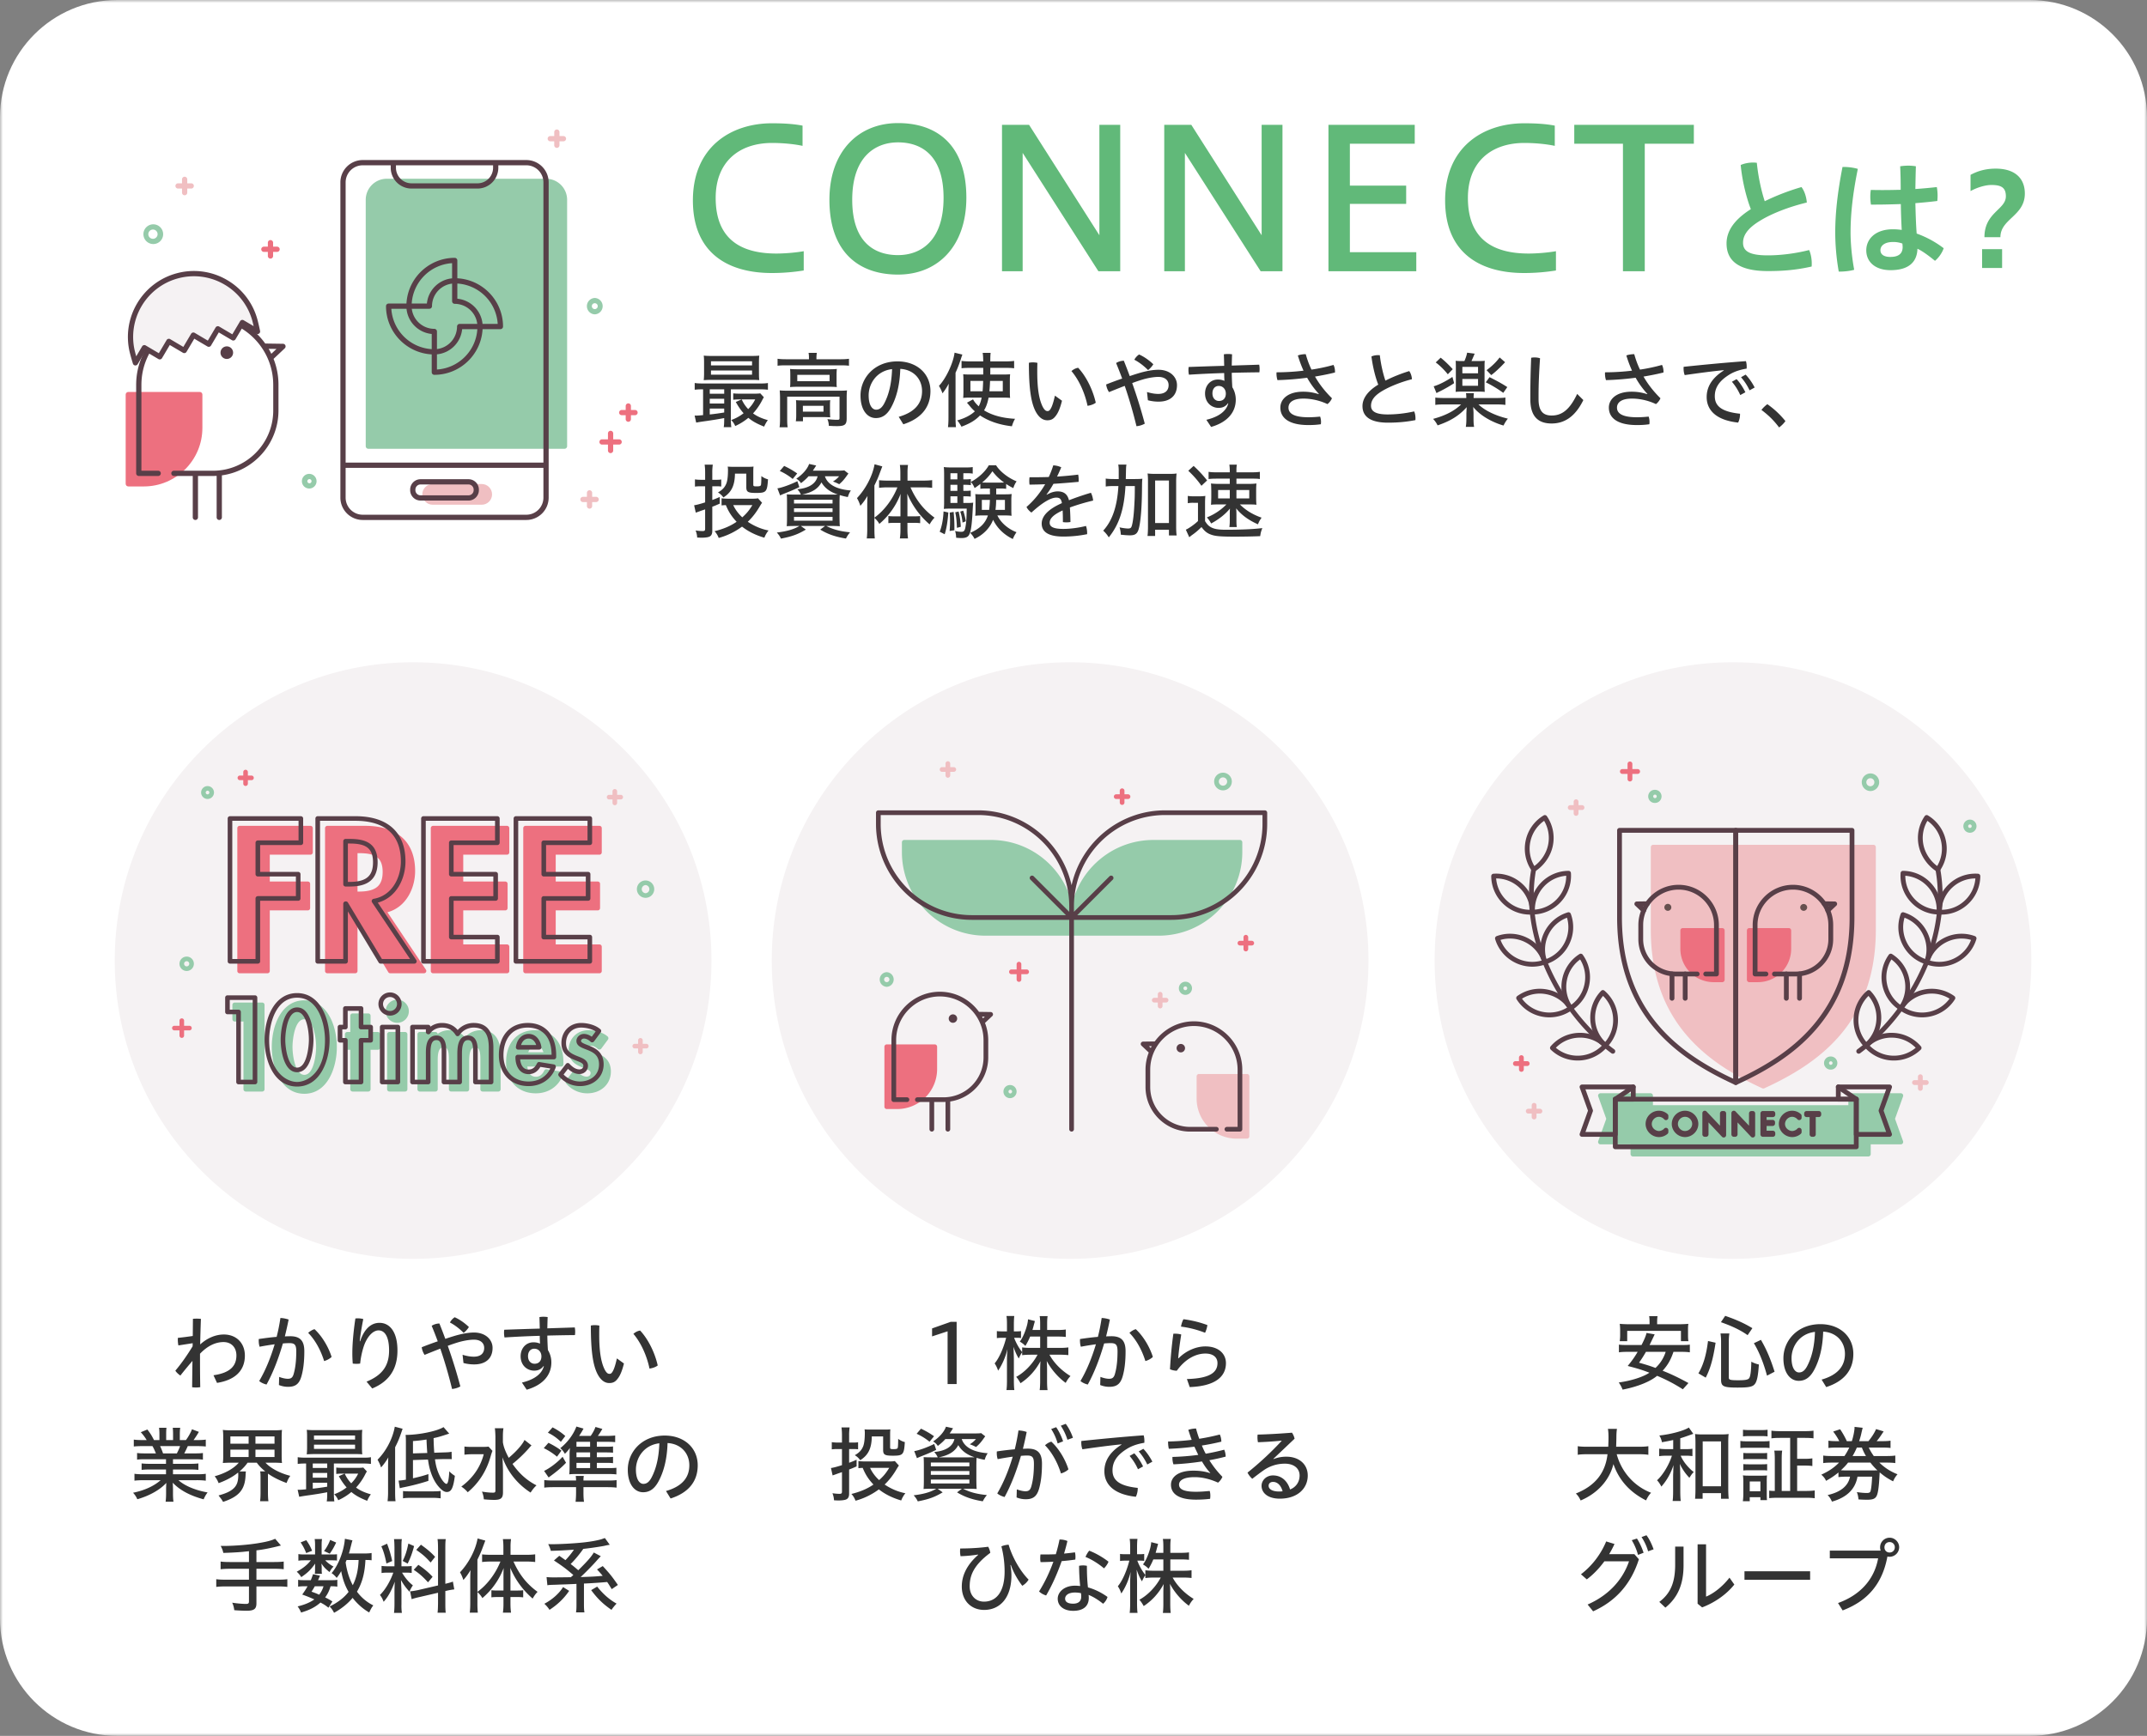 <svg width="366" height="296" xmlns="http://www.w3.org/2000/svg" xmlns:xlink="http://www.w3.org/1999/xlink"><rect width="100%" height="100%" fill="#808080" stroke="none"/><defs><path id="a" d="M0 0h366v296H0z"/><path id="c" d="M0 296h366V0H0z"/></defs><g fill="none" fill-rule="evenodd"><mask id="b" fill="#fff"><use xlink:href="#a"/></mask><path d="M346 296H20c-11.046 0-20-8.954-20-20V20C0 8.955 8.954 0 20 0h326c11.045 0 20 8.955 20 20v256c0 11.046-8.955 20-20 20" fill="#FFF" mask="url(#b)"/><path d="M307.1 31.898c.51.665.842 1.706.909 2.635-3.1.754-5.978 1.882-7.927 3.077-2.324 1.395-2.944 2.636-2.944 3.787 0 1.328.929 2.147 4.185 2.147 2.147 0 4.627-.288 7.085-.908.287.643.442 1.506.442 2.281 0 .177 0 .355-.022.532-2.546.576-4.827.775-7.44.775-5.047 0-7.062-1.794-7.062-4.716 0-1.949 1.107-3.92 4.14-5.845-.708-1.816-1.461-4.672-1.727-7.529.598-.265 1.373-.42 2.126-.42.199 0 .42.022.62.044.243 2.413.775 4.805 1.35 6.553a39.241 39.241 0 016.266-2.413m15.605 9.365c-1.505 0-2.148.687-2.148 1.396 0 .731.599 1.151 1.683 1.151 1.373 0 2.104-.53 2.104-1.683a6.42 6.42 0 00-.045-.597 4.473 4.473 0 00-1.594-.267zm1.329-6.464c-1.44.044-2.856.088-4.23.088h-.863a8.524 8.524 0 01-.111-1.328c0-.399.022-.798.089-1.174a71.83 71.83 0 002.237.023c.929 0 1.903-.023 2.856-.044 0-1.329-.022-2.68-.09-4.008a8.992 8.992 0 011.374-.11c.465 0 .929.043 1.306.11-.044 1.284-.066 2.591-.09 3.875 1.285-.089 2.526-.2 3.654-.333.089.443.134.974.134 1.461 0 .333-.023.642-.045.908-1.174.155-2.435.266-3.742.377.045 1.726.089 3.454.222 5.181a17.04 17.04 0 014.605 2.502c-.265.796-.842 1.616-1.484 2.148-.996-.819-2.125-1.66-2.988-2.06-.067 2.303-1.528 3.653-4.583 3.653-2.57 0-4.141-1.372-4.141-3.388 0-1.858 1.484-3.586 4.56-3.586.488 0 .975.044 1.484.11a100.894 100.894 0 01-.154-4.405zm-9.743-6.333c.753 0 1.684.111 2.414.333-.908 4.428-1.24 7.882-1.24 10.85 0 1.947.243 4.34.62 6.353-.664.198-1.661.31-2.436.31h-.198a39.295 39.295 0 01-.6-6.62c0-3.145.356-6.709 1.242-11.226h.198z" fill="#61B979"/><mask id="d" fill="#fff"><use xlink:href="#c"/></mask><path d="M337.89 45.692h3.41v-3.21h-3.41v3.21zm-1.97-15.875c1.107-.598 2.458-1.063 4.295-1.063 3.211 0 4.96 1.595 4.96 4.251 0 3.831-4.163 4.296-4.163 7.44h-2.723c0-4.229 3.654-4.693 3.654-6.975 0-1.572-.909-1.926-2.481-1.926-1.018 0-2.435.421-3.542 1.041v-2.768zM137.01 46.124a34.67 34.67 0 01-5.412.432c-7.736 0-13.48-3.586-13.48-12.384 0-9.066 6.442-13.15 13.48-13.15 1.892 0 3.685.1 5.212.4v3.452c-1.526-.332-3.486-.497-5.179-.497-5.644 0-9.629 3.22-9.629 9.362 0 7.173 4.45 9.496 10.36 9.496 1.46 0 3.32-.166 4.649-.398v3.287zm8.269-12.054c0 7.472 4.018 9.432 7.803 9.432 3.817 0 7.769-2.358 7.769-9.763 0-7.438-3.952-9.463-7.77-9.463-3.784 0-7.802 2.358-7.802 9.795m19.457-.364c0 8.267-4.849 13.114-11.654 13.114-6.774 0-11.689-3.918-11.689-12.75 0-8.234 4.915-13.082 11.689-13.082 6.805 0 11.654 3.885 11.654 12.718m6.076 12.549V21.288h4.615l11.987 18.825V21.288h3.552v24.968h-3.718L174.332 26.07v20.187zm27.658 0V21.288h4.615l11.987 18.825V21.288h3.552v24.968h-3.718L201.99 26.07v20.187zm27.992 0V21.288h14.709v3.22h-11.057v7.14h9.596v3.121h-9.596v8.233h11.322v3.254zm38.781-.132a34.658 34.658 0 01-5.412.432c-7.736 0-13.48-3.586-13.48-12.384 0-9.066 6.44-13.15 13.48-13.15 1.892 0 3.685.1 5.213.4v3.452c-1.528-.332-3.487-.497-5.18-.497-5.644 0-9.63 3.22-9.63 9.362 0 7.173 4.45 9.496 10.36 9.496 1.46 0 3.32-.166 4.649-.398v3.287zm11.422.132V24.508h-8.3v-3.22h20.386v3.22h-8.367v21.748z" fill="#61B979" mask="url(#d)"/><path d="M126.44 68.109c.293.645.63 1.148 1.105 1.652.505-.504.855-.98 1.191-1.652h-2.297zm3.781-.365c-.098.14-.126.182-.238.392a10.137 10.137 0 01-1.61 2.354c.657.49 1.484.869 2.52 1.148a5.588 5.588 0 00-.63 1.108c-1.205-.477-1.975-.897-2.69-1.5a9.708 9.708 0 01-2.24 1.4 3.102 3.102 0 00-.687-1.021 7.445 7.445 0 002.115-1.162c-.462-.52-.854-1.066-1.33-1.92l.994-.434h-.434c-.364 0-.63.014-.995.056v-1.093c.294.042.645.057 1.163.057h2.41c.587 0 .882-.03 1.036-.057l.616.672zm-9.02-3.852h7.002v-.715H121.2v.715zm0-1.583h7.002v-.7H121.2v.7zm-.21 8.363a37.593 37.593 0 002.464-.336v-.672h-2.465v1.008zm0-1.863h2.464v-.812h-2.465v.812zm0-1.667h2.464v-.756h-2.465v.756zm8.39-3.474c0 .462.014.855.056 1.149a14.798 14.798 0 00-1.33-.042h-6.697c-.574 0-1.093.014-1.443.056.03-.252.056-.73.056-1.163V61.79c0-.434-.014-.87-.056-1.15.392.044.855.058 1.485.058h6.514c.616 0 1.092-.014 1.471-.057-.042.28-.057.673-.057 1.149v1.877zm-9.596 2.718c-.644 0-.98.028-1.359.07v-1.15c.323.057.715.085 1.36.085h9.762c.645 0 1.023-.014 1.36-.084v1.149c-.379-.042-.715-.07-1.36-.07h-4.958v5.098c0 .645.028 1.023.084 1.359h-1.303c.056-.252.084-.701.084-1.344v-.21c-1.527.279-1.666.294-2.969.49-1.037.14-1.33.195-1.807.279l-.266-1.204c.111.015.195.015.252.015.224 0 .644-.03 1.191-.085v-4.398h-.07zm17.082 3.81h3.516v-.995h-3.516v.995zm-.952-5.197h5.505v-1.078h-5.505v1.078zm5.574 5.211c.015.629.015.7.042.952a19.35 19.35 0 00-1.19-.041h-3.46v.714h-1.219c.042-.239.071-.519.071-1.135v-1.527a8.59 8.59 0 00-.042-.939c.266.029.63.043 1.106.043h3.586c.504 0 .84-.014 1.148-.043a7.35 7.35 0 00-.042.911v1.065zm-6.765-6.276c0-.475-.014-.742-.042-1.022.35.042.743.056 1.33.056h5.435c.505 0 .827-.014 1.205-.056-.028.392-.042.574-.042 1.022v1.036c0 .604 0 .715.042 1.037-.322-.042-.686-.056-1.288-.056h-5.407c-.505 0-.925.014-1.275.056.028-.28.042-.433.042-1.037v-1.036zm-1.751 3.88c0-.42-.028-.952-.056-1.246.378.042.883.056 1.401.056h8.727c.616 0 1.05-.014 1.344-.056a11.3 11.3 0 00-.056 1.219v3.557c0 1.079-.322 1.318-1.709 1.318-.126 0-.588-.015-.672-.015-.434-.028-.434-.028-.658-.028-.029-.491-.098-.813-.253-1.149.729.084 1.219.113 1.709.113.295 0 .364-.056.364-.294v-3.657h-8.922V71.4c0 .644.014 1.037.084 1.457h-1.387c.056-.266.084-.813.084-1.457v-3.586zm4.931-6.766c0-.363-.014-.616-.07-.882h1.414a5.11 5.11 0 00-.07.882v.211h4.133c.588 0 1.05-.028 1.414-.084v1.19c-.434-.056-.784-.07-1.401-.07h-9.371c-.616 0-.966.014-1.4.07v-1.19c.392.056.812.084 1.443.084h3.908v-.211zm10.176 6.373c0 1.793.686 2.438 1.26 2.438.49 0 .939-.224 1.387-1.05.785-1.486 1.26-3.349 1.345-5.87-2.703.322-3.992 2.55-3.992 4.482zm5.126 3.656c2.732-.784 3.978-2.283 3.978-4.384 0-2.073-1.456-3.669-3.711-3.795-.084 2.76-.644 4.86-1.527 6.513-.742 1.387-1.611 1.877-2.648 1.877-1.414 0-2.605-1.33-2.605-3.852 0-2.984 2.38-5.814 6.304-5.814 3.29 0 5.617 2.088 5.617 5.071 0 2.873-1.71 4.72-4.623 5.66l-.785-1.276zm15.569-6.12a26.347 26.347 0 01-.112 1.766h2.283v-1.766h-2.17zm-3.348 0v1.766h2.074c.055-.561.07-.995.097-1.766h-2.17zm-.084 2.844c-.49 0-.854.013-1.149.056.03-.295.043-.66.043-1.05V64.9c0-.532-.014-.812-.043-1.08.38.03.59.044 1.248.044h2.17V62.73h-2.395c-.532 0-.938.014-1.302.07v-1.26c.308.057.924.084 1.414.084h2.283c-.014-.742-.027-1.036-.098-1.457h1.36c-.043.35-.057.687-.057 1.457h2.592c.616 0 1.064-.027 1.47-.084v1.26c-.406-.057-.77-.071-1.33-.071h-2.732v1.135h2.087c.602 0 .911-.014 1.29-.043a11.84 11.84 0 00-.043 1.135v1.723c0 .687.014.896.042 1.177-.322-.043-.729-.056-1.345-.056h-2.325c-.154.869-.42 1.61-.77 2.172 1.344.839 3.123 1.33 5.28 1.44a5.74 5.74 0 00-.532 1.276c-2.17-.252-3.964-.87-5.435-1.85-.798.828-1.695 1.374-3.166 1.92-.209-.392-.518-.868-.728-1.064 1.317-.38 2.27-.87 3.012-1.554a8.072 8.072 0 01-.77-.786c-.127-.168-.239-.28-.463-.56a1.005 1.005 0 01-.112-.125l1.037-.575c.196.378.49.743.966 1.19.224-.42.378-.882.504-1.484h-2.003zm-3.656-.8c0-.503.014-.812.042-1.581a9.603 9.603 0 01-1.064 1.652 6.27 6.27 0 00-.602-1.274c1.204-1.261 2.451-3.908 2.661-5.66l1.331.323-.113.322a7.675 7.675 0 00-.14.434l-.168.49a19.46 19.46 0 01-.742 1.85v7.689c0 .688.028 1.107.07 1.598h-1.359c.056-.45.084-.94.084-1.625v-4.217zm22.111-4.286c1.4 1.5 2.508 3.782 2.998 5.954-.351.28-.896.461-1.401.531-.448-2.156-1.43-4.383-2.745-5.924.322-.28.728-.505 1.148-.56zm-2.76 5.617c-.307 1.261-.672 2.115-1.092 2.62-.406.546-.84.714-1.4.714-.66 0-1.373-.337-2.004-1.513-.77-1.484-1.148-3.837-1.148-8.292.21-.042.434-.07.658-.07.266 0 .546.028.798.083-.028.604-.028 1.121-.028 1.541 0 2.676.267 4.595.91 5.912.323.616.56.77.84.77.156 0 .295-.04.45-.266.238-.322.504-.967.812-2.367l1.205.868zm13.146-7.885c.77.336 1.653.924 2.423 1.666a3.733 3.733 0 01-.896.995c-.715-.728-1.57-1.373-2.34-1.765.183-.365.505-.701.813-.896zm1.345 6.4c.686.21 1.33.323 1.919.323 1.134 0 1.765-.546 1.765-1.498 0-.813-.603-1.401-1.737-1.401-.701 0-1.527.14-2.354.35a24.58 24.58 0 00-2.115.7 88.341 88.341 0 012.143 6.92c-.392.224-.91.392-1.414.435a77.512 77.512 0 00-2.003-6.878c-.841.322-1.751.686-2.676 1.064a2.957 2.957 0 01-.49-1.303 56.783 56.783 0 012.73-1.008 69.2 69.2 0 00-1.035-2.647 2.554 2.554 0 011.317-.393c.336.827.672 1.709 1.008 2.62.91-.31 1.667-.547 2.34-.715.84-.21 1.75-.364 2.549-.364 1.96 0 3.166 1.205 3.166 2.62 0 1.835-1.22 2.815-3.124 2.815a7 7 0 01-1.835-.238l-.154-1.402zm11.156.225c0 .896.56 1.303 1.106 1.303.73 0 1.177-.477 1.177-1.261 0-.714-.476-1.303-1.205-1.303-.658 0-1.078.505-1.078 1.26zm2.647 1.695c-.406.546-.924.784-1.597.784-1.19 0-2.31-.881-2.31-2.465 0-1.303.867-2.368 2.198-2.368.42 0 .785.084 1.107.225a22.163 22.163 0 01-.042-1.331c-2.003.056-4.034.154-6.009.28a3.768 3.768 0 01-.084-.8c0-.18.013-.348.042-.516 1.961-.07 4.006-.141 6.051-.196-.014-.645-.028-1.303-.056-1.961.21-.042.448-.056.686-.056.252 0 .491.014.715.056-.029.63-.042 1.288-.056 1.919 1.583-.057 3.151-.098 4.678-.155a3.878 3.878 0 01.028 1.303c-1.513.014-3.096.042-4.706.084.014.826.041 1.639.098 2.465.378.603.588 1.346.588 2.115 0 2.256-1.555 3.895-4.203 4.65l-.812-1.217c2.185-.52 3.404-1.513 3.74-2.802l-.056-.014zm15.499-1.597a14.468 14.468 0 01-2.003-2.76 47.618 47.618 0 01-5.057.407 3.683 3.683 0 01-.168-1.065c0-.099 0-.183.014-.267 1.513 0 3.082-.096 4.594-.28a20.939 20.939 0 01-.966-2.59c.378-.154.953-.224 1.345-.224.252.895.56 1.779.98 2.633a29.899 29.899 0 003.754-.799c.17.337.253.743.253 1.12v.17c-1.023.266-2.2.49-3.404.7.728 1.275 1.68 2.507 2.885 3.697-.14.364-.462.771-.77.994-1.233-.589-2.704-.938-4.077-.938-1.946 0-2.563.757-2.563 1.541 0 .954.855 1.64 3.404 1.64.7 0 1.317-.043 1.99-.112.097.251.153.587.153.923 0 .127-.014.253-.028.38-.672.097-1.302.14-2.115.14-3.32 0-4.79-1.207-4.79-2.984 0-1.346 1.176-2.704 3.88-2.704.952 0 1.793.14 2.647.42l.042-.043zm15.401-3.894c.28.378.434.896.462 1.387-1.863.475-3.67 1.204-4.889 1.905-1.582.896-2.087 1.736-2.087 2.633 0 .883.701 1.47 2.83 1.47 1.401 0 2.997-.167 4.524-.517.155.336.224.784.224 1.205 0 .098 0 .182-.014.279-1.554.309-3.053.435-4.678.435-3.054 0-4.342-1.08-4.342-2.83 0-1.218.798-2.507 2.69-3.655-.449-1.135-.926-2.928-1.163-4.805a2.832 2.832 0 011.12-.225c.098 0 .21 0 .308.014.196 1.653.575 3.236.953 4.329a26.484 26.484 0 014.062-1.625m16.34-1.513c-.87.952-1.738 1.736-2.355 2.2l-.798-.842c.953-.713 1.625-1.372 2.227-2.17l.926.812zm-2.648 2.55c1.232.616 2.27 1.19 3.025 1.694l-.687.981c-.881-.645-2.059-1.36-2.982-1.793l.644-.883zm-4.637 1.47h2.675v-1.162h-2.674v1.162zm0-2.129h2.675v-1.092h-2.674v1.092zm.35-2.087c.225-.505.379-.966.463-1.429l1.288.168c-.251.603-.35.826-.546 1.261h1.247c.518 0 .7-.015 1.023-.042-.042.336-.042.433-.042 1.092v3.096c0 .588.013.841.042 1.107a10.333 10.333 0 00-.995-.042h-2.941c-.351 0-.77.013-1.037.042.028-.295.041-.533.041-1.107v-3.11c0-.504-.013-.658-.013-.798 0-.028 0-.07-.014-.14l-.014-.14a9.73 9.73 0 001.064.042h.434zm-4.048-.575c.659.52 1.358 1.191 2.06 1.961l-.841.87c-.588-.744-1.442-1.583-2.06-2.018l.841-.813zm2.298 4.343c-.63.434-1.612.994-2.465 1.414-.168.071-.365.182-.547.281l-.476-1.163c.785-.196 2.088-.854 3.194-1.596l.294 1.064zm4.145 3.627c1.093 1.051 2.928 1.934 5.016 2.424a5.778 5.778 0 00-.743 1.177c-2.144-.63-4.048-1.779-5.168-3.166l.028.49c.028.393.028.52.028.63v.842c0 .672.027 1.05.097 1.427h-1.415c.07-.39.099-.797.099-1.427v-.842c.014-.32.028-.686.056-1.092-1.248 1.414-2.732 2.354-4.959 3.11a4.546 4.546 0 00-.77-1.107c2.1-.56 3.642-1.372 4.776-2.466h-2.802c-.756 0-1.303.03-1.596.084v-1.26c.267.056.91.084 1.596.084h3.684c0-.364-.013-.644-.055-.826h1.358c-.042.21-.055.434-.055.826h3.81c.756 0 1.288-.028 1.61-.084v1.26c-.336-.055-.925-.084-1.625-.084h-2.97zm8.846-1.749c0-1.793.042-3.797.14-6.205a2.73 2.73 0 01.59-.058c.307 0 .63.042.923.142-.168 2.45-.252 4.523-.252 6.177v.797c0 2.017.77 2.788 2.227 2.788 1.64 0 3.012-.84 4.356-3.684l1.051 1.05c-1.443 2.942-3.32 3.993-5.407 3.993-2.185 0-3.628-1.078-3.628-4.118v-.882zm19.953-.043a14.468 14.468 0 01-2.003-2.76 47.618 47.618 0 01-5.057.407 3.683 3.683 0 01-.168-1.065c0-.099 0-.183.014-.267 1.513 0 3.082-.096 4.594-.28a20.939 20.939 0 01-.966-2.59c.378-.154.953-.224 1.345-.224.252.895.56 1.779.98 2.633a29.899 29.899 0 003.754-.799c.17.337.253.743.253 1.12v.17c-1.023.266-2.2.49-3.404.7.728 1.275 1.68 2.507 2.885 3.697-.14.364-.462.771-.77.994-1.233-.589-2.704-.938-4.077-.938-1.946 0-2.563.757-2.563 1.541 0 .954.855 1.64 3.404 1.64.7 0 1.317-.043 1.99-.112.097.251.153.587.153.923 0 .127-.014.253-.028.38-.672.097-1.302.14-2.115.14-3.32 0-4.79-1.207-4.79-2.984 0-1.346 1.176-2.704 3.88-2.704.952 0 1.793.14 2.647.42l.042-.043zm16.746-3.291c.546.56 1.12 1.372 1.54 2.199l-.868.477a9.388 9.388 0 00-1.457-2.229l.785-.447zm-1.541.77c.546.575 1.12 1.442 1.499 2.242l-.87.475a9.185 9.185 0 00-1.427-2.269l.798-.448zm-2.2-1.528c-1.778.17-4.243.49-6.64.841-.14-.336-.195-.742-.195-1.12 0-.099 0-.195.014-.294 3.46-.364 6.962-.7 10.618-.967a3.3 3.3 0 01.126.938c0 .113 0 .224-.014.337-1.106.181-2.087.503-2.872.98-1.92 1.163-2.55 2.382-2.55 3.727 0 1.624 1.08 2.647 4.3 2.983v.125c0 .463-.125 1.01-.321 1.387-3.67-.392-5.365-2.059-5.365-4.356 0-1.582.757-3.165 2.914-4.524l-.014-.056zm7.445 5.8a14.932 14.932 0 013.082 2.885 4.886 4.886 0 01-1.079 1.08c-.952-1.262-1.849-2.116-3.011-2.985.28-.365.63-.7 1.008-.98M124.996 86.129c.322.728.882 1.483 1.541 2.085.77-.686 1.163-1.175 1.723-2.085h-3.264zm.294-5.366c-.028 2.017-.588 3.194-1.975 4.063a2.851 2.851 0 00-.924-.855c.77-.434 1.204-.91 1.457-1.597.168-.49.252-1.204.252-2.268 0-.141-.015-.31-.042-.547.195.028.518.043.91.043h2.605c.448 0 .645-.016.883-.044-.028.182-.042.45-.042.91v2.144c0 .294.056.323.574.323.505 0 .673-.056.73-.239.041-.168.07-.644.07-1.513.35.265.783.476 1.133.547-.14 2.156-.294 2.325-2.045 2.325-1.373 0-1.653-.169-1.653-.982v-2.31h-1.933zm4.623 4.972c-.112.141-.126.168-.378.576-.603 1.05-1.289 1.932-2.06 2.661 1.08.728 2.326 1.26 3.544 1.485-.252.279-.574.826-.714 1.233-1.499-.434-2.76-1.066-3.81-1.891a11.966 11.966 0 01-3.978 1.932c-.168-.448-.449-.911-.715-1.148 1.527-.379 2.746-.897 3.768-1.61-.854-.912-1.345-1.668-1.835-2.844-.28.013-.518.026-.728.055v-1.218c.252.041.686.069 1.107.069h4.258c.378 0 .686-.028.84-.07l.701.77zm-9.708-5.097c0-.66-.028-.983-.084-1.403h1.387a9.17 9.17 0 00-.084 1.388v1.191h.784c.295 0 .533-.013.743-.056v1.205a5.616 5.616 0 00-.77-.042h-.757v2.338c.434-.153.7-.266 1.275-.517v1.134c-.56.252-.827.364-1.275.531v4.133c0 .49-.154.8-.462.953-.238.126-.757.197-1.415.197-.168 0-.308-.014-.7-.028a3.505 3.505 0 00-.267-1.206c.505.07.855.099 1.205.099.336 0 .42-.085.42-.407v-3.29c-.308.11-.63.207-.924.322-.154.053-.224.083-.673.236l-.279-1.26c.35-.043 1.008-.21 1.876-.49V82.92h-.756c-.42 0-.659.013-.98.055v-1.233c.252.043.602.072.98.072h.756v-1.177zm21.551 3.697c.659 0 .7 0 1.05-.014-1.316-.434-2.213-1.106-2.773-2.073-.574 1.093-1.597 1.736-3.32 2.087h5.043zm-6.401 4.455h6.57v-.66h-6.57v.66zm0-1.473h6.57v-.643h-6.57v.643zm0-1.455h6.57v-.645h-6.57v.645zm-.224-4.188a9.573 9.573 0 00-2.2-1.36l.743-.867c.938.447 1.527.797 2.227 1.287l-.77.94zm1.134 1.386c-.924.448-1.611.728-2.675 1.148-.267.112-.364.154-.603.267l-.462-1.203c.729-.1 2.228-.632 3.404-1.22l.336 1.008zm1.569-1.849c-.336.392-.812.813-1.288 1.177-.253-.365-.435-.532-.8-.77 1.066-.7 1.892-1.653 2.186-2.507l1.205.265c-.295.477-.421.658-.574.883h4.16c.616 0 .994-.014 1.204-.056l.7.546-.07.099-.083.097a.6.6 0 01-.084.127c-.463.671-.841 1.091-1.331 1.498a6.732 6.732 0 00-1.065-.462c.449-.28.729-.505 1.05-.897h-2.422c.448 1.4 1.988 2.242 4.426 2.424-.266.405-.336.573-.52 1.12a10.366 10.366 0 01-1.371-.335c-.028.266-.042.811-.042 1.371V88.3c.014.91.028 1.232.056 1.43a20.05 20.05 0 00-1.485-.043h-.826c1.134.587 2.31.91 4.048 1.08-.364.46-.421.544-.7 1.063-1.822-.294-3.124-.756-4.385-1.526l.827-.617h-4.133l.855.616c-1.331.8-2.353 1.177-4.244 1.541-.197-.42-.365-.657-.701-1.037 1.723-.21 2.858-.532 3.852-1.12h-.672c-.63 0-1.121.013-1.5.042.029-.112.057-.728.057-1.372v-2.62c0-.56-.014-1.192-.042-1.444.21.028.784.043 1.4.043h1.009c-.168-.364-.266-.518-.602-.91 1.96-.183 3.166-.953 3.446-2.213h-1.541zm11.226 9.007c0 .686.028 1.19.07 1.597h-1.373c.056-.42.084-.925.084-1.625v-4.02c0-.686.014-1.05.042-1.61a10.164 10.164 0 01-1.219 1.693 6.094 6.094 0 00-.574-1.316c1.5-1.582 2.662-3.81 2.998-5.772l1.317.365-.56 1.485c-.21.56-.42 1.01-.785 1.766v5.49c1.64-1.177 3.082-3.068 3.922-5.169h-1.695c-.462 0-1.008.028-1.429.085v-1.303c.294.041.995.07 1.443.07h2.185v-1.359c0-.519-.028-.91-.084-1.316h1.387a9.018 9.018 0 00-.084 1.316v1.358h2.704c.574 0 1.134-.028 1.498-.084v1.318a12.192 12.192 0 00-1.47-.085h-2.228c.981 2.214 2.255 3.824 4.104 5.17-.266.251-.574.671-.84 1.147a14.05 14.05 0 01-3.81-5.238c.028.728.028 1.092.028 1.666v2.2h1.106c.435 0 .827-.015 1.065-.057v1.22a7.677 7.677 0 00-1.05-.056h-1.12v1.205c0 .504.041 1.064.097 1.456h-1.387a9.85 9.85 0 00.098-1.47v-1.19h-1.036c-.42 0-.715.012-1.023.054V87.99c.238.042.644.056 1.065.056h.994v-2.17c0-.687 0-.939.028-1.668a12.477 12.477 0 01-3.628 5.127c-.21-.378-.42-.63-.84-1.036v1.92zm20.752-4.972c0 .588-.028 1.078-.112 1.695h1.61v-1.695h-1.498zm.729-2.955c.364 0 .434 0 .616-.015-.841-.63-1.36-1.12-1.975-1.92-.547.786-.995 1.276-1.751 1.92.168.015.308.015.7.015h2.41zm-3.166 2.955v1.695h1.247c.055-.463.098-.953.126-1.695h-1.373zm.742-1.947c-.42 0-.714.013-.994.056v-.84c-.281.223-.52.406-.981.713a3.628 3.628 0 00-.63-1.05c1.317-.714 2.45-1.765 3.053-2.843h1.233c.659 1.064 2.073 2.17 3.502 2.745a3.998 3.998 0 00-.56 1.148 9.567 9.567 0 01-1.22-.7v.827a7.295 7.295 0 00-1.036-.056h-.658v.994h1.527c.56 0 .813-.014 1.106-.056a9.35 9.35 0 00-.056.98v1.738c0 .477.014.756.042.994a8.19 8.19 0 00-1.05-.056h-1.373c.575 1.218 1.82 2.312 3.264 2.858a5.38 5.38 0 00-.63 1.163c-1.513-.743-2.648-1.836-3.362-3.278-.52 1.372-1.681 2.577-3.166 3.25a3.606 3.606 0 00-.742-1.023c1.653-.715 2.577-1.625 3.025-2.97h-1.106a8.15 8.15 0 00-1.065.056 6.69 6.69 0 00.056-.994v-1.737c0-.45-.014-.63-.042-.966.266.027.56.04 1.079.04h1.429c0-.237 0-.321-.014-.446v-.547h-.631zm-3.922 3.782c.182.519.35 1.163.448 1.807l-.56.223a7.766 7.766 0 00-.392-1.877l.504-.153zm-.784.14c.21.84.322 1.583.378 2.605l-.66.182c-.055-1.26-.11-1.848-.293-2.647l.575-.14zm-1.387-1.457h1.177v-1.135h-1.177v1.135zm0-2.06h1.177v-1.036h-1.177v1.037zm0-1.96h1.177v-1.051h-1.177v1.05zm.546 5.547c.084.953.126 1.652.126 2.424v.699l-.812.127c.056-.742.07-1.093.07-1.71 0-.573-.014-.854-.056-1.428l.672-.112zm1.653-1.527h.532c.602 0 .883-.014 1.149-.056-.028.253-.028.309-.056.644-.14 2.83-.28 4.007-.56 4.665-.21.532-.59.729-1.387.729-.28 0-.547-.015-.911-.057 0-.392-.07-.854-.182-1.148.379.098.729.14 1.065.14.434 0 .588-.168.7-.771.155-.883.182-1.232.224-3.18h-2.801a12 12 0 00-1.107.043c.042-.322.056-.631.056-1.191v-4.566c0-.672-.014-1.008-.056-1.374.295.043.77.07 1.33.07h2.34c.603 0 .925-.013 1.26-.07v1.122c-.293-.057-.588-.071-1.078-.071h-.518v1.05h.294c.406 0 .672-.013.98-.056v1.038a9.284 9.284 0 00-.98-.057h-.294v1.037h.28c.449 0 .686-.014.98-.057v1.037a6.862 6.862 0 00-.98-.056h-.28v1.135zm-2.563 1.625c-.112 1.584-.308 2.732-.617 3.712l-.854-.434c.364-.883.602-2.115.658-3.46l.813.182zm16.787-3.026c.658-.393 1.303-.574 1.849-.574 1.092 0 1.681.504 1.933 1.512a45.61 45.61 0 013.74-1.274c.196.364.336.868.378 1.33-1.26.295-2.661.7-3.964 1.178.056.798.084 1.568.098 2.478a3.749 3.749 0 01-.701.057 3.74 3.74 0 01-.587-.043c0-.812-.015-1.4-.043-1.988-1.695.77-2.213 1.457-2.213 2.1 0 .66.589 1.05 2.325 1.05 1.177 0 2.564-.181 3.867-.503.126.336.195.784.195 1.19v.21a20.282 20.282 0 01-4.062.407c-2.563 0-3.684-.813-3.684-2.213 0-1.135.897-2.367 3.446-3.488-.126-.742-.406-.94-.952-.94-.869 0-2.213.702-4.245 2.55-.336-.237-.658-.574-.84-.951a15.1 15.1 0 003.18-3.881c-.911.042-1.793.057-2.662.07a4.765 4.765 0 010-1.26h.813c.812 0 1.639-.015 2.465-.042.294-.617.546-1.29.77-1.99.449.029.925.126 1.359.337a33.429 33.429 0 01-.714 1.582 60.541 60.541 0 003.6-.336c.056.266.084.56.084.855 0 .126 0 .252-.014.378-1.415.127-2.858.252-4.286.336a15.166 15.166 0 01-1.177 1.82l.042.043zm18.468 4.818h2.354v-7.242h-2.354v7.242zm0 2.214h-1.302c.056-.309.084-.995.084-1.583v-7.635c0-.699-.014-1.021-.07-1.442.308.042.728.07 1.232.07h2.48c.546 0 .91-.014 1.233-.07a12.9 12.9 0 00-.071 1.442v7.677c0 .574.028 1.093.084 1.456h-1.316v-.98h-2.354v1.065zm-3.655-9.708c.672 0 1.12-.014 1.484-.056-.056.435-.056.519-.07 2.032-.028 2.647-.182 4.72-.434 6.008-.238 1.262-.588 1.612-1.639 1.612-.378 0-.981-.042-1.541-.113a4.324 4.324 0 00-.21-1.247c.56.127 1.107.198 1.443.198.448 0 .574-.114.7-.659.168-.672.308-1.906.378-3.39.071-1.261.071-1.261.084-3.194h-1.596c-.224 3.979-1.065 6.541-2.844 8.754a5.185 5.185 0 00-.952-1.148c1.554-1.681 2.395-4.147 2.591-7.606h-.743c-.56 0-1.092.028-1.414.084v-1.359c.308.057.868.084 1.513.084h.7v-1.274c0-.533-.014-.841-.084-1.191h1.401c-.057.309-.07.504-.084 1.219l-.028 1.246h1.345zm17.515 3.307h2.186v-1.443h-2.186v1.443zm-3.123 0h1.989v-1.443h-1.989v1.443zm-.365-3.376c-.588 0-.938.028-1.26.069v-1.232c.364.056.7.084 1.428.084h2.186v-.378a7.82 7.82 0 00-.07-.925h1.274a5.01 5.01 0 00-.07.883v.42h2.606c.672 0 1.022-.028 1.386-.084v1.232c-.322-.056-.63-.069-1.204-.069h-2.788v.896h2.115c.505 0 .967-.028 1.303-.07-.042.308-.056.7-.056 1.233v1.12c0 .575.014.981.056 1.275-.294-.042-.7-.056-1.33-.056h-1.499c1.008 1.009 2.241 1.751 3.698 2.255-.308.448-.421.645-.617 1.135-1.611-.715-2.787-1.569-3.726-2.732.042.239.056.644.056 1.107v1.078c0 .406.014.701.07 1.01h-1.274c.042-.282.07-.617.07-1.01v-1.092c0-.406 0-.533.028-1.051-.743.939-1.877 1.835-3.208 2.549a4.453 4.453 0 00-.728-1.036 9.633 9.633 0 003.333-2.213h-1.288c-.701 0-.995.014-1.345.056.042-.364.042-.616.056-1.246v-1.094c-.014-.644-.014-.91-.056-1.288.35.042.827.07 1.359.07h1.849v-.896h-2.354zm-3.81-2.171a20.17 20.17 0 012.298 2.478l-.967.911c-.616-.897-1.373-1.75-2.241-2.563l.91-.826zm-.994 5.112c.35.056.56.069 1.078.069h.869c.42 0 .77-.027 1.05-.069-.042.406-.055.771-.055 1.471v2.829c.279.435.434.631.7.841.602.462 1.359.63 2.843.63 2.718 0 4.721-.098 6.22-.28-.239.63-.266.756-.365 1.373-1.302.056-2.885.084-4.314.084-2.269 0-3.194-.07-3.866-.281-.784-.237-1.26-.588-1.821-1.357-.603.588-.995.924-1.527 1.301-.182.126-.42.323-.56.435l-.588-1.289c.462-.182 1.54-.938 2.072-1.471v-3.109h-.784a4.89 4.89 0 00-.952.07v-1.247z" fill="#333" mask="url(#d)"/><path d="M82.118 82.534h-8.363c-.974 0-1.766.792-1.766 1.767 0 .973.792 1.765 1.766 1.765h8.363c.974 0 1.766-.792 1.766-1.765 0-.975-.792-1.767-1.766-1.767" fill="#F0BFC2" mask="url(#d)"/><path d="M34.054 66.835H21.872c-.247 0-.447.2-.447.446V82.5c0 .248.2.447.447.447h2.643c5.506 0 9.986-4.48 9.986-9.986V67.28c0-.247-.2-.447-.447-.447" fill="#ED707F" mask="url(#d)"/><path d="M93.09 30.48H65.933a3.59 3.59 0 00-3.587 3.586V76.08c0 .247.2.447.447.447H96.23c.247 0 .447-.2.447-.447V34.066a3.59 3.59 0 00-3.587-3.587" fill="#95CBAA" mask="url(#d)"/><path d="M70.184 51.758h2.59a4.78 4.78 0 014.294-4.296v-2.588a7.364 7.364 0 00-6.884 6.884zm3.014.893h-3.474a.445.445 0 01-.446-.447c.002-4.539 3.697-8.234 8.237-8.237a.447.447 0 01.447.446v3.475c0 .246-.2.446-.447.446a3.882 3.882 0 00-3.87 3.871.447.447 0 01-.447.446zm1.289 7.77v2.588c3.693-.226 6.66-3.192 6.885-6.884h-2.588a4.78 4.78 0 01-4.297 4.296zm-.445 3.495a.447.447 0 01-.448-.446v-3.475c0-.246.2-.446.447-.446a3.882 3.882 0 003.87-3.87c0-.247.2-.447.448-.447h3.474a.447.447 0 01.445.447c-.003 4.54-3.698 8.234-8.237 8.237z" fill="#583F48" mask="url(#d)"/><path d="M82.258 55.232h2.588a7.364 7.364 0 00-6.883-6.884v2.589a4.78 4.78 0 014.295 4.295m3.049.894h-3.474a.447.447 0 01-.447-.447 3.88 3.88 0 00-3.871-3.87.447.447 0 01-.446-.447v-3.474a.446.446 0 01.447-.447c4.539.004 8.234 3.699 8.237 8.237a.448.448 0 01-.446.448M66.71 52.652a7.364 7.364 0 006.885 6.884v-2.588a4.781 4.781 0 01-4.296-4.296H66.71zm7.332 7.79h-.001c-4.54-.002-8.234-3.697-8.237-8.236a.447.447 0 01.447-.447h3.474c.246 0 .446.2.446.446a3.882 3.882 0 003.87 3.87c.247 0 .447.2.447.447v3.475a.445.445 0 01-.446.446z" fill="#583F48" mask="url(#d)"/><path d="M92.637 45.682v33.2H58.92V31.096a2.914 2.914 0 012.91-2.91h4.777v.42a3.552 3.552 0 003.548 3.547h11.248a3.552 3.552 0 003.547-3.548v-.42h4.775a2.915 2.915 0 012.912 2.911v14.586zm0 39.177a2.915 2.915 0 01-2.912 2.912H61.83a2.915 2.915 0 01-2.911-2.912v-5.083h33.717v5.083zm-8.581-56.674v.42a2.656 2.656 0 01-2.653 2.654H70.155a2.657 2.657 0 01-2.655-2.654v-.42h16.556zm5.669-.894H61.83a3.809 3.809 0 00-3.804 3.805V84.86a3.809 3.809 0 003.804 3.805h27.894a3.81 3.81 0 003.806-3.805V31.096a3.81 3.81 0 00-3.806-3.805z" fill="#583F48" mask="url(#d)"/><path d="M71.692 82.608a.88.88 0 00-.879.88v.094c0 .485.394.88.88.88h8.171a.88.88 0 00.88-.88v-.094a.88.88 0 00-.88-.88h-8.172zm8.172 2.746h-8.172a1.774 1.774 0 01-1.772-1.772v-.094c0-.978.795-1.773 1.772-1.773h8.172c.977 0 1.772.795 1.772 1.773v.094c0 .977-.795 1.772-1.772 1.772zM39.737 60.135a1.071 1.071 0 11-2.146 0 1.071 1.071 0 012.146 0" fill="#583F48" mask="url(#d)"/><path d="M46.254 60.326c-.141-.29-.294-.57-.457-.846l1.333.019-.876.827zm2.4-1.42a.447.447 0 00-.41-.284l-3.032-.044c-2.206-3.085-5.814-5.106-9.87-5.106-6.61 0-12.04 5.365-12.127 11.969a.475.475 0 00-.003.054v15.22c0 .247.2.447.447.447h3.307a.447.447 0 100-.894h-2.86V65.544a.346.346 0 00.002-.045c.056-6.14 5.096-11.134 11.234-11.134 6.14 0 11.179 4.994 11.234 11.134 0 .014 0 .029.003.044v4.452c0 5.665-4.608 10.273-10.273 10.273h-6.66a.447.447 0 000 .894h3.213v7.057a.447.447 0 00.894 0v-7.057h2.553c.21 0 .419-.007.626-.02v7.077a.447.447 0 00.894 0v-7.164c5.44-.744 9.646-5.418 9.646-11.06v-4.5a11.978 11.978 0 00-.838-4.3l1.91-1.802a.448.448 0 00.11-.486z" fill="#583F48" mask="url(#d)"/><path d="M105.544 74.915h-1.01v-1.011a.447.447 0 10-.895 0v1.01h-1.01a.447.447 0 100 .895h1.01v1.01a.447.447 0 10.894 0v-1.01h1.011a.447.447 0 100-.894M47.232 42.06h-.677v-.676a.446.446 0 10-.893 0v.676h-.677a.447.447 0 000 .894h.677v.676a.447.447 0 10.893 0v-.676h.677a.447.447 0 000-.894" fill="#ED707F" mask="url(#d)"/><path d="M96.05 23.2h-.675v-.675a.447.447 0 10-.894 0v.676h-.676a.447.447 0 100 .894h.675v.676a.447.447 0 00.894 0v-.676h.677a.447.447 0 000-.894m5.571 61.519h-.676v-.677a.447.447 0 10-.894 0v.676h-.676a.446.446 0 100 .894h.676v.676a.447.447 0 10.894 0v-.676h.676a.447.447 0 100-.894M32.599 31.26h-.677v-.678a.446.446 0 10-.893 0v.677h-.677a.447.447 0 000 .894h.677v.675a.447.447 0 10.893 0v-.675h.677a.447.447 0 000-.894" fill="#F0BFC2" mask="url(#d)"/><path d="M108.232 69.907h-.676v-.677a.446.446 0 10-.894 0v.677h-.676a.446.446 0 100 .893h.676v.676a.447.447 0 10.894 0V70.8h.676a.447.447 0 100-.893" fill="#ED707F" mask="url(#d)"/><path d="M26.13 39.143a.79.79 0 100 1.576.79.79 0 000-1.576m0 2.471a1.684 1.684 0 01-1.682-1.682c0-.928.755-1.683 1.682-1.683.927 0 1.682.755 1.682 1.683 0 .927-.755 1.682-1.682 1.682m75.262 10.089a.503.503 0 10.003 1.006.503.503 0 00-.003-1.006m0 1.898a1.397 1.397 0 010-2.792 1.397 1.397 0 010 2.792M52.75 81.699a.355.355 0 100 .71.355.355 0 000-.71m0 1.604a1.25 1.25 0 110-2.499 1.25 1.25 0 010 2.499" fill="#95CBAA" mask="url(#d)"/><path d="M24.61 59.29l2.625 1.55 1.551-2.624 2.625 1.552 1.552-2.625 2.625 1.55 1.551-2.624 2.625 1.55 1.552-2.624 2.582 1.526a36.271 36.271 0 00-.404-1.754c-1.483-5.773-7.365-9.25-13.138-7.765-5.772 1.483-9.248 7.365-7.765 13.138.154.6.32 1.173.493 1.732l1.526-2.582z" fill="#F5F2F3" mask="url(#d)"/><path d="M33.06 47.104c-.864 0-1.733.108-2.592.33-5.525 1.42-8.864 7.07-7.444 12.594.06.24.127.483.198.733l1.004-1.699a.447.447 0 01.61-.157l2.242 1.324 1.324-2.24a.442.442 0 01.612-.157l2.24 1.324 1.325-2.24a.448.448 0 01.61-.159l2.242 1.325 1.324-2.24a.45.45 0 01.612-.158l2.24 1.324 1.325-2.24a.447.447 0 01.61-.157l1.7 1.004a34.778 34.778 0 00-.18-.738 10.279 10.279 0 00-4.755-6.33 10.282 10.282 0 00-5.246-1.443m-9.977 15.214a.445.445 0 01-.426-.315 36.507 36.507 0 01-.5-1.753c-1.542-6 2.086-12.139 8.087-13.682a11.164 11.164 0 018.516 1.21 11.16 11.16 0 015.166 6.877c.144.56.278 1.14.408 1.776a.444.444 0 01-.177.453.444.444 0 01-.487.022l-2.198-1.299-1.324 2.24a.445.445 0 01-.611.157l-2.241-1.324-1.324 2.241a.447.447 0 01-.612.158l-2.24-1.325-1.325 2.241a.446.446 0 01-.611.157l-2.241-1.324-1.324 2.24a.45.45 0 01-.273.206.451.451 0 01-.34-.049l-2.24-1.324-1.298 2.197a.446.446 0 01-.385.22" fill="#583F48" mask="url(#d)"/><path fill="#F5F2F3" mask="url(#d)" d="M39.77 57.641l.008-.014-.013-.007-.008.013zm-4.177 1.073l.008-.013-.012-.008-.008.013zm-4.176 1.074l.008-.013-.013-.008-.008.013zm-4.177 1.074l.009-.014-.014-.007-.008.013zm12.977-3.221l.008-.014-.014-.007-.008.013zm-4.177 1.073l.007-.013-.012-.008-.008.013zm-4.177 1.074l.009-.013-.014-.008-.008.013zm-4.176 1.074l.008-.014-.013-.007-.008.013zm93.6 102.931c0 28.094-22.773 50.865-50.865 50.865-28.093 0-50.865-22.771-50.865-50.864 0-28.093 22.772-50.866 50.865-50.866 28.092 0 50.865 22.774 50.865 50.865"/><path d="M44.702 170.956h-4.694a.392.392 0 00-.392.393v2.442c0 .217.175.393.392.393h1.497v11.552c0 .217.176.393.392.393h2.805a.393.393 0 00.393-.393v-14.387a.393.393 0 00-.393-.393m7.174 12.326c-1.52 0-2.012-3.206-2.012-4.76 0-1.223.37-4.72 2.012-4.72 1.465 0 2.012 2.896 2.012 4.72 0 1.236-.37 4.76-2.012 4.76m0-12.708c-3.81 0-5.544 4.14-5.544 7.987 0 1.846.434 3.71 1.19 5.117 1 1.853 2.505 2.832 4.354 2.832 1.849 0 3.354-.98 4.353-2.832.757-1.407 1.19-3.271 1.19-5.117 0-3.846-1.733-7.987-5.543-7.987m12.544 5.4h-1.249V173.2a.392.392 0 00-.392-.393h-2.67a.393.393 0 00-.394.393v2.775h-.523a.393.393 0 00-.393.393v2.252c0 .216.176.392.393.392h.523v6.725c0 .217.176.392.393.392h2.671a.391.391 0 00.392-.392v-6.725h1.25a.393.393 0 00.392-.392v-2.252a.393.393 0 00-.393-.393m3.3-5.515c-1.09 0-1.976.886-1.976 1.976 0 1.09.886 1.976 1.976 1.976a1.98 1.98 0 001.977-1.976 1.98 1.98 0 00-1.977-1.977m1.336 5.515h-2.67a.392.392 0 00-.394.393v9.37c0 .216.175.391.393.391h2.671a.392.392 0 00.393-.392v-9.369a.393.393 0 00-.393-.393m12.917-.306a3.66 3.66 0 00-2.72 1.2c-.662-.797-1.567-1.2-2.699-1.2-.71 0-1.397.23-1.942.63a.391.391 0 00-.386-.323h-2.67a.392.392 0 00-.394.392v9.369c0 .216.176.393.393.393h2.671a.393.393 0 00.393-.393v-4.74c-.003-.651-.007-1.745.438-2.19.146-.148.331-.215.581-.215.218 0 .378.058.502.184.397.4.39 1.409.385 2.01v4.95c0 .217.174.393.391.393h2.672a.392.392 0 00.392-.392V181.1c0-.463 0-1.161.163-1.708.21-.71.58-.8.876-.8.212 0 .367.055.488.177.383.382.38 1.352.38 1.933v5.034c0 .216.174.393.391.393h2.672a.392.392 0 00.392-.393v-5.838c0-2.806-1.134-4.23-3.369-4.23m8.082 3.759c.19-.59.6-1.104 1.305-1.104.65 0 1.081.505 1.28 1.104h-2.585zm1.152-3.759c-2.998 0-4.934 2.147-4.934 5.47 0 3.167 2.036 5.295 5.068 5.295 2.172 0 3.944-1.22 4.625-3.183a.387.387 0 00-.034-.33.39.39 0 00-.273-.186l-2.462-.4a.387.387 0 00-.415.214c-.352.722-.81 1.06-1.44 1.06-1.095 0-1.373-1.064-1.44-1.736h5.751a.39.39 0 00.392-.392v-.324c0-3.384-1.853-5.488-4.838-5.488zm10.767 4.003c-.208-.093-.418-.174-.62-.252-.667-.258-1.073-.434-1.073-.686 0-.23.26-.41.485-.41.499 0 .93.34 1.142.541.08.078.19.118.304.107a.397.397 0 00.282-.157l1.145-1.545a.393.393 0 00-.058-.53c-.901-.79-2.327-1.07-3.273-1.07-1.952 0-3.37 1.44-3.37 3.426 0 1.92 1.425 2.53 2.109 2.822.167.071.334.137.496.2.807.315 1.136.48 1.136.852 0 .427-.34.618-.676.618-.687 0-1.3-.52-1.693-.957a.394.394 0 00-.603.022l-1.221 1.584a.393.393 0 00.009.49 4.666 4.666 0 003.604 1.707c2.339 0 4.037-1.56 4.037-3.712 0-1.877-1.157-2.616-2.162-3.05" fill="#95CBAA" mask="url(#d)"/><path d="M52.93 140.82H40.848a.393.393 0 00-.392.393v24.356c0 .217.176.393.392.393h4.749a.393.393 0 00.393-.393v-10.332h6.488a.392.392 0 00.392-.393v-4.134a.392.392 0 00-.392-.393H45.99v-4.577h6.94a.393.393 0 00.393-.393v-4.134a.393.393 0 00-.393-.393m8.016 4.661h.253c2.49 0 4.032.534 4.032 3.193 0 2.382-1.177 3.355-4.064 3.355h-.221v-6.548zm5.1 10.076c3.237-.871 4.72-4.169 4.72-7.013 0-4.981-3.03-7.724-8.534-7.724h-6.428a.393.393 0 00-.393.392v24.357c0 .217.176.392.392.392h4.75a.392.392 0 00.393-.392v-8.515l5.246 8.717c.072.118.2.19.337.19h5.75a.394.394 0 00.327-.611l-6.56-9.793zm20.381-14.737H73.83a.393.393 0 00-.392.393v24.356c0 .217.175.393.392.393h12.599a.393.393 0 00.392-.393v-4.135a.392.392 0 00-.392-.392H78.97v-5.805h7.165a.393.393 0 00.394-.393v-4.134a.393.393 0 00-.394-.393H78.97v-4.577h7.456a.393.393 0 00.393-.393v-4.134a.393.393 0 00-.392-.393m15.763 4.92a.393.393 0 00.393-.393v-4.134a.393.393 0 00-.393-.393H89.592a.392.392 0 00-.392.393v24.356c0 .217.175.393.392.393h12.598a.393.393 0 00.393-.393v-4.135a.393.393 0 00-.393-.392h-7.457v-5.805h7.166a.392.392 0 00.393-.393v-4.134a.392.392 0 00-.393-.393h-7.166v-4.577h7.457z" fill="#ED707F" mask="url(#d)"/><path d="M41.057 184.11h2.02v-13.602h-3.909v1.658h1.496c.218 0 .393.175.393.392v11.552zm2.412.785h-2.805a.392.392 0 01-.392-.392V172.95h-1.497a.392.392 0 01-.392-.393v-2.442c0-.217.175-.393.392-.393h4.694c.217 0 .393.176.393.393v14.387a.392.392 0 01-.393.392zm7.174-12.326c-1.642 0-2.01 3.497-2.01 4.722 0 1.552.49 4.758 2.01 4.758 1.642 0 2.012-3.524 2.012-4.758 0-1.826-.547-4.722-2.012-4.722m0 10.267c-2.212 0-2.796-3.627-2.796-5.545 0-.841.125-2.13.476-3.221.608-1.89 1.597-2.286 2.32-2.286 2.208 0 2.797 3.462 2.797 5.507 0 .226-.032 5.545-2.797 5.545m0-12.71c-3.764 0-4.759 4.712-4.759 7.203 0 5.666 3.113 7.163 4.76 7.163 1.645 0 4.758-1.497 4.758-7.163 0-2.491-.994-7.202-4.759-7.202m0 15.15c-1.849 0-3.354-.98-4.353-2.832-.757-1.405-1.19-3.271-1.19-5.116 0-3.847 1.734-7.988 5.543-7.988 3.81 0 5.544 4.14 5.544 7.988 0 1.845-.434 3.71-1.19 5.116-1 1.853-2.505 2.833-4.354 2.833m8.624-1.168h1.886v-6.724c0-.217.176-.392.393-.392h1.248v-1.467h-1.248a.393.393 0 01-.393-.393v-2.775h-1.886v2.775a.392.392 0 01-.393.393h-.523v1.467h.523c.218 0 .393.175.393.392v6.724zm2.28.785h-2.673a.392.392 0 01-.392-.392v-6.724h-.523a.393.393 0 01-.393-.393v-2.252c0-.216.176-.392.393-.392h.523v-2.776c0-.216.176-.392.392-.392h2.672c.217 0 .392.176.392.392v2.776h1.25c.216 0 .391.176.391.392v2.252a.392.392 0 01-.392.393h-1.249v6.724a.391.391 0 01-.392.392zm4.94-14.883a1.192 1.192 0 10.002 2.384 1.192 1.192 0 00-.002-2.384zm0 3.168a1.98 1.98 0 01-1.975-1.977c0-1.089.886-1.976 1.975-1.976a1.98 1.98 0 011.978 1.976 1.98 1.98 0 01-1.978 1.977zm-.942 10.93h1.885v-8.583h-1.886v8.583zm2.278.785h-2.67a.392.392 0 01-.394-.393v-9.368c0-.217.177-.393.394-.393h2.67c.218 0 .394.176.394.393v9.368a.392.392 0 01-.394.393zm13.616-.785h1.886v-5.445c0-2.382-.797-3.444-2.584-3.444-.968 0-1.908.505-2.396 1.285-.072.116-.21.17-.334.185a.395.395 0 01-.333-.186c-.531-.864-1.301-1.284-2.356-1.284-.784 0-1.557.384-1.967.977a.395.395 0 01-.323.169c-.217 0-.431-.176-.431-.393v-.447h-1.886v8.583H72.6v-4.343c-.003-.825-.007-2.071.669-2.75.294-.294.676-.443 1.136-.443.429 0 .786.14 1.06.416.627.633.618 1.798.612 2.569l-.001.194v4.357h1.886v-4.205c0-.546 0-1.313.195-1.97.334-1.125 1.07-1.361 1.629-1.361.422 0 .774.137 1.044.408.612.614.61 1.742.608 2.489v4.639zm2.279.785h-2.672a.391.391 0 01-.392-.392v-5.034c0-.58.004-1.548-.38-1.932-.12-.122-.275-.178-.487-.178-.297 0-.666.09-.876.8-.163.547-.162 1.246-.162 1.708v4.636a.392.392 0 01-.393.392h-2.672a.391.391 0 01-.392-.392v-4.95c.005-.602.013-1.61-.383-2.01-.125-.125-.285-.184-.503-.184-.25 0-.435.067-.581.214-.445.446-.441 1.539-.44 2.19v4.74a.391.391 0 01-.391.392h-2.671a.392.392 0 01-.393-.392v-9.37c0-.215.176-.391.393-.391h2.67a.39.39 0 01.387.324 3.308 3.308 0 011.942-.63c1.132 0 2.037.403 2.699 1.199a3.659 3.659 0 012.72-1.2c2.236 0 3.369 1.424 3.369 4.23v5.838a.391.391 0 01-.392.392zm5.105-6.7h2.585c-.199-.6-.631-1.104-1.281-1.104-.704 0-1.116.515-1.304 1.104m3.079.786h-3.568a.395.395 0 01-.389-.446c.186-1.354 1.042-2.23 2.182-2.23 1.279 0 2.009 1.12 2.164 2.229a.393.393 0 01-.389.447m-1.927-3.76c-3.059 0-4.149 2.419-4.149 4.684 0 2.74 1.681 4.51 4.282 4.51 1.687 0 3.04-.82 3.706-2.218l-1.698-.276c-.48.822-1.154 1.239-2.008 1.239-1.363 0-2.243-1.143-2.243-2.911 0-.218.175-.393.393-.393h5.77c-.031-4.181-2.841-4.635-4.053-4.635m.133 9.98c-3.031 0-5.067-2.128-5.067-5.296 0-3.322 1.936-5.47 4.934-5.47 2.984 0 4.838 2.104 4.838 5.489v.325a.392.392 0 01-.392.392H88.67c.066.67.345 1.734 1.438 1.734.632 0 1.089-.337 1.441-1.06a.39.39 0 01.416-.215l2.462.402a.39.39 0 01.307.515c-.681 1.964-2.453 3.184-4.626 3.184m5.967-1.976c.73.75 1.752 1.19 2.79 1.19 1.567 0 3.252-.916 3.252-2.927 0-1.407-.812-1.95-1.69-2.33-.2-.088-.398-.164-.59-.239-.773-.299-1.574-.609-1.574-1.419 0-.647.582-1.194 1.27-1.194.45 0 .915.166 1.343.475l.667-.9c-.702-.454-1.706-.66-2.468-.66-1.521 0-2.583 1.087-2.583 2.642 0 1.172.598 1.657 1.632 2.1.159.07.318.13.472.191.767.298 1.636.636 1.636 1.582 0 .801-.63 1.404-1.462 1.404-.655 0-1.322-.304-1.948-.884l-.747.97zm2.79 1.976a4.666 4.666 0 01-3.603-1.707.392.392 0 01-.008-.49l1.22-1.584a.39.39 0 01.603-.023c.394.437 1.007.958 1.693.958.337 0 .677-.192.677-.619 0-.372-.33-.536-1.136-.85a14.719 14.719 0 01-.496-.2c-.685-.294-2.11-.905-2.11-2.823 0-1.986 1.418-3.427 3.37-3.427.946 0 2.372.28 3.274 1.07a.393.393 0 01.057.53l-1.145 1.545a.395.395 0 01-.281.158.388.388 0 01-.305-.107c-.213-.202-.643-.54-1.141-.54-.225 0-.486.178-.486.408 0 .253.406.43 1.073.687.202.078.41.16.62.251 1.005.433 2.162 1.174 2.162 3.05 0 2.151-1.698 3.713-4.037 3.713zm-59.267-21.668h3.963V153.2c0-.217.176-.393.393-.393h6.488v-3.35h-6.488a.393.393 0 01-.393-.392v-5.362c0-.217.176-.393.393-.393h6.94v-3.35H39.598v23.572zm4.356.785h-4.75a.392.392 0 01-.391-.392v-24.357c0-.217.175-.392.392-.392h12.082c.217 0 .393.175.393.392v4.135a.392.392 0 01-.393.392h-6.94v4.578h6.487c.218 0 .393.175.393.392v4.135a.392.392 0 01-.393.393h-6.487v10.332a.393.393 0 01-.393.392zm15.348-13.933h.221c2.887 0 4.065-.972 4.065-3.354 0-2.66-1.543-3.194-4.033-3.194h-.253v6.548zm.221.785h-.614a.393.393 0 01-.392-.392v-7.333c0-.217.176-.393.392-.393h.646c2.383 0 4.819.473 4.819 3.98 0 3.71-2.769 4.138-4.851 4.138zm5.585 12.362H69.9l-6.471-9.66a.393.393 0 01.261-.606c3.193-.538 4.647-3.677 4.647-6.364 0-5.737-4.213-6.94-7.748-6.94h-6.036v23.57h3.964v-9.427c0-.217.176-.393.392-.393h.065c.138 0 .266.072.336.191l5.798 9.63zm5.527.786h-5.749a.391.391 0 01-.336-.19l-5.248-8.718v8.515a.392.392 0 01-.393.393h-4.748a.393.393 0 01-.393-.393V139.57c0-.217.176-.393.393-.393h6.428c5.503 0 8.533 2.743 8.533 7.726 0 2.842-1.482 6.14-4.72 7.011l6.56 9.793a.393.393 0 01-.327.612zm1.944-.785h11.813v-3.35h-7.458a.392.392 0 01-.392-.392v-6.59c0-.217.176-.393.392-.393H84.1v-3.35h-7.167a.393.393 0 01-.392-.392v-5.362c0-.217.176-.393.392-.393h7.458v-3.35H72.579v23.572zm12.205.785H72.186a.393.393 0 01-.393-.392v-24.357c0-.217.176-.392.393-.392h12.598c.217 0 .393.175.393.392v4.135a.392.392 0 01-.393.392h-7.457v4.578h7.167c.216 0 .392.175.392.392v4.135a.393.393 0 01-.392.393h-7.167v5.804h7.457c.217 0 .393.176.393.393v4.135a.393.393 0 01-.393.392zm3.557-.785h11.814v-3.35h-7.457a.392.392 0 01-.393-.392v-6.59c0-.217.175-.393.392-.393h7.166v-3.35h-7.165a.393.393 0 01-.393-.392v-5.362c0-.217.175-.393.392-.393h7.457v-3.35H88.341v23.572zm12.207.785h-12.6a.393.393 0 01-.391-.392v-24.357c0-.217.175-.392.391-.392h12.6c.215 0 .391.175.391.392v4.135a.392.392 0 01-.391.392H93.09v4.578h7.166c.216 0 .392.175.392.392v4.135a.393.393 0 01-.392.393H93.09v5.804h7.457c.215 0 .391.176.391.393v4.135a.393.393 0 01-.391.392z" fill="#583F48" mask="url(#d)"/><path fill="#ED707F" mask="url(#d)" d="M29.708 175.306h2.563m.001.393h-2.564a.393.393 0 010-.785h2.564a.393.393 0 110 .785m-1.283-1.674v2.563"/><path d="M30.99 176.981a.393.393 0 01-.393-.393v-2.563a.393.393 0 01.785 0v2.563a.393.393 0 01-.393.393m9.887-44.341h1.975m-.001.393h-1.975a.393.393 0 010-.785h1.975a.393.393 0 110 .785m-.987-1.38v1.975" fill="#ED707F" mask="url(#d)"/><path d="M41.863 134.02a.393.393 0 01-.393-.393v-1.974a.393.393 0 01.786 0v1.974a.393.393 0 01-.393.393" fill="#ED707F" mask="url(#d)"/><path fill="#F0BFC2" mask="url(#d)" d="M103.82 135.926h1.975m-.001.393h-1.975a.393.393 0 010-.785h1.975a.393.393 0 110 .785m-.987-1.38v1.975"/><path d="M104.807 137.305a.393.393 0 01-.393-.393v-1.973a.393.393 0 01.786 0v1.973a.393.393 0 01-.393.393m3.378 41.078h1.975m-.001.393h-1.974a.393.393 0 010-.785h1.974a.393.393 0 110 .785m-.987-1.38v1.975" fill="#F0BFC2" mask="url(#d)"/><path d="M109.172 179.763a.393.393 0 01-.393-.393v-1.974a.393.393 0 01.786 0v1.974a.393.393 0 01-.393.393" fill="#F0BFC2" mask="url(#d)"/><path d="M110.05 150.922a.695.695 0 000 1.387.695.695 0 000-1.387m0 2.172a1.48 1.48 0 01-1.48-1.479 1.48 1.48 0 011.48-1.478 1.48 1.48 0 011.478 1.478 1.48 1.48 0 01-1.479 1.48M31.824 163.9a.442.442 0 100 .884.442.442 0 000-.884m0 1.67a1.23 1.23 0 01-1.228-1.228 1.23 1.23 0 011.228-1.227 1.23 1.23 0 011.227 1.227 1.23 1.23 0 01-1.227 1.228m3.558-30.742a.313.313 0 000 .626.313.313 0 000-.626m0 1.41a1.1 1.1 0 01-1.098-1.097 1.1 1.1 0 011.098-1.098 1.1 1.1 0 011.098 1.098 1.1 1.1 0 01-1.098 1.098" fill="#95CBAA" mask="url(#d)"/><path d="M32.89 224.882c.196-.015.42-.028.63-.028.253 0 .491.013.73.042a243.772 243.772 0 00-.127 4.356c1.19-1.078 2.62-1.695 4.034-1.695 2.101 0 3.586 1.43 3.586 3.6 0 2.452-1.54 4.147-4.749 4.651l-.602-1.303c2.9-.406 3.908-1.639 3.908-3.376 0-1.33-.826-2.283-2.199-2.283-1.247 0-2.648.56-4.006 1.99v1.386c0 1.484.014 2.9.042 4.314a4.26 4.26 0 01-.756.056 4.45 4.45 0 01-.63-.042l.055-4.496c-.658.784-1.387 1.64-2.059 2.507-.322-.224-.658-.518-.855-.84.967-1.135 1.948-2.522 2.942-4.147l.014-.532-2.437.378a4.944 4.944 0 01-.098-.938c0-.126 0-.239.014-.35.84-.084 1.681-.196 2.535-.322l.028-2.928zm20.724 1.765c1.275 1.177 2.381 3.025 2.914 4.734-.294.295-.785.575-1.275.702-.574-1.85-1.513-3.573-2.717-4.805.322-.295.7-.519 1.078-.631zm-6.023 8.139c.504.196 1.05.322 1.471.322.518 0 .798-.168.98-.757.295-.98.463-2.268.463-3.893 0-1.108-.239-1.429-1.149-1.429-.322 0-.7.014-1.135.056-.714 2.479-1.667 4.986-2.787 7.003-.421-.098-.924-.308-1.247-.602 1.065-1.793 1.961-3.992 2.634-6.262-.813.112-1.695.253-2.564.421-.112-.322-.154-.7-.154-1.064 0-.084 0-.169.014-.253 1.065-.154 2.087-.294 3.04-.365.28-1.091.49-2.17.644-3.221.462.014.953.112 1.401.266-.182.91-.392 1.877-.645 2.871.323-.013.631-.027.911-.027 1.835 0 2.409.924 2.409 2.577 0 1.793-.182 3.18-.504 4.286-.392 1.345-1.078 1.765-2.283 1.765a4.12 4.12 0 01-1.541-.308l.042-1.386zm14.896.812c2.76-1.135 3.839-2.788 3.839-5.323 0-2.409-.771-3.418-1.793-3.418-.967 0-1.99 1.08-2.55 2.802-.293.924-.49 1.89-.588 2.857a4.788 4.788 0 01-1.261 0 21.68 21.68 0 01-.07-1.835c0-1.303.14-3.319.519-5.855.126-.014.252-.028.392-.028.307 0 .658.042.951.126-.334 1.723-.518 2.928-.602 3.782h.07c.73-2.199 1.934-3.137 3.292-3.137 1.751 0 3.068 1.526 3.068 4.72 0 3.123-1.386 5.267-4.3 6.471l-.967-1.162zm15.023-10.982c.771.337 1.653.925 2.423 1.667a3.733 3.733 0 01-.896.995c-.715-.728-1.569-1.373-2.339-1.766.182-.364.504-.7.812-.896zm1.345 6.4c.686.212 1.33.324 1.919.324 1.134 0 1.765-.546 1.765-1.498 0-.813-.603-1.402-1.737-1.402-.701 0-1.527.14-2.354.35a24.58 24.58 0 00-2.115.7 88.21 88.21 0 012.143 6.92c-.392.225-.91.393-1.414.435a77.592 77.592 0 00-2.003-6.877c-.841.322-1.751.685-2.676 1.064a2.962 2.962 0 01-.49-1.303 55.783 55.783 0 012.731-1.01 70.523 70.523 0 00-1.036-2.646 2.563 2.563 0 011.317-.393c.336.828.672 1.709 1.008 2.62.91-.308 1.667-.546 2.34-.714.84-.21 1.75-.365 2.549-.365 1.961 0 3.166 1.206 3.166 2.62 0 1.836-1.219 2.816-3.124 2.816a7 7 0 01-1.835-.238l-.154-1.402zm11.156.226c0 .896.56 1.303 1.107 1.303.729 0 1.177-.477 1.177-1.261 0-.715-.477-1.303-1.206-1.303-.657 0-1.078.504-1.078 1.26zm2.648 1.694c-.407.547-.925.785-1.598.785-1.19 0-2.31-.882-2.31-2.465 0-1.303.867-2.368 2.198-2.368.42 0 .785.084 1.108.225a22.163 22.163 0 01-.043-1.331c-2.002.056-4.033.154-6.008.28a3.768 3.768 0 01-.085-.8c0-.18.013-.348.042-.516 1.962-.07 4.007-.141 6.052-.196-.014-.645-.028-1.303-.056-1.961a3.57 3.57 0 01.685-.057c.252 0 .491.015.715.057-.028.63-.041 1.288-.055 1.919 1.582-.057 3.15-.1 4.677-.155a3.859 3.859 0 01.029 1.303c-1.514.014-3.097.042-4.707.084.014.826.041 1.639.099 2.465a4 4 0 01.588 2.115c0 2.256-1.555 3.895-4.203 4.65l-.813-1.217c2.185-.52 3.404-1.514 3.74-2.802l-.055-.015zm16.465-6.051c1.4 1.5 2.508 3.782 2.998 5.953-.351.28-.896.462-1.401.532-.448-2.157-1.43-4.383-2.745-5.924.322-.28.728-.505 1.148-.56zm-2.76 5.617c-.307 1.261-.672 2.115-1.092 2.62-.406.546-.84.714-1.4.714-.66 0-1.373-.337-2.004-1.513-.77-1.485-1.148-3.838-1.148-8.292.21-.042.434-.07.658-.07.266 0 .546.028.798.083-.028.603-.028 1.121-.028 1.541 0 2.676.267 4.595.91 5.911.323.617.56.771.84.771.156 0 .295-.042.45-.266.238-.322.504-.967.812-2.367l1.205.868zM30.15 247.833c.223-.435.433-.883.545-1.247h-3.404c.196.42.337.742.504 1.247h2.354zm-5.366.994c-.658 0-1.05.015-1.415.07v-1.134c.378.055.728.07 1.415.07h1.793c-.21-.52-.407-.953-.589-1.247h-1.582c-.645 0-1.26.028-1.597.07v-1.177c.336.056.882.084 1.541.084h.658A8.168 8.168 0 0024 244.219l1.12-.462c.56.728.728 1.008 1.134 1.806h.925v-.994c0-.463-.028-.911-.07-1.106h1.275c-.042.21-.056.6-.056 1.064v1.036h1.176v-1.036c0-.463-.028-.87-.056-1.064h1.275c-.042.237-.07.658-.07 1.106v.994h1.037c.406-.518.896-1.415 1.036-1.848l1.177.448a16.245 16.245 0 01-.91 1.4h.546c.714 0 1.176-.028 1.541-.084v1.177c-.337-.042-.953-.07-1.598-.07h-1.47c-.196.448-.379.826-.603 1.247h1.738c.7 0 1.05-.015 1.442-.07v1.134c-.378-.055-.77-.07-1.442-.07H29.49v.784h2.9c.56 0 1.15-.027 1.43-.07v1.107c-.379-.056-.828-.07-1.43-.07h-2.9v.813h3.978c.813 0 1.275-.03 1.612-.084v1.176a12.676 12.676 0 00-1.598-.084h-3.067c1.08.967 2.927 1.737 4.973 2.087a5.12 5.12 0 00-.673 1.177c-2.325-.631-4.034-1.541-5.267-2.83.028.49.028.575.042 1.05v.786c0 .6.03 1.05.084 1.4H28.23c.056-.35.084-.854.084-1.415v-.756c0-.294.014-.574.042-1.037-1.093 1.19-2.858 2.186-4.945 2.788a3.807 3.807 0 00-.728-1.107c1.92-.392 3.516-1.106 4.706-2.143h-2.857c-.616 0-1.233.029-1.61.084v-1.176c.35.055.825.084 1.596.084H28.3v-.813h-2.732c-.602 0-1.05.014-1.428.07v-1.106c.35.042.812.069 1.428.069H28.3v-.784h-3.516zm18.763-.378h3.25v-1.261h-3.25v1.261zm0-2.27h3.25v-1.246h-3.25v1.246zm-4.273 2.27h3.11v-1.261h-3.11v1.261zm0-2.27h3.11v-1.246h-3.11v1.246zm.098 3.237c-.56 0-1.05.027-1.386.055.056-.378.069-.686.069-1.373v-2.857c0-.7-.013-1.023-.069-1.415.42.056.868.07 1.414.07h7.27c.547 0 .981-.014 1.401-.07-.042.392-.056.77-.056 1.415v2.857c0 .631.014.995.056 1.373a16.875 16.875 0 00-1.387-.055h-1.428c.882.952 2.451 1.793 4.23 2.241-.294.406-.435.7-.631 1.219-1.162-.407-2.395-1.024-3.165-1.598-.014.183-.014.266-.014.547v2.689c0 .546.028 1.149.084 1.471h-1.429c.056-.378.084-.813.084-1.471v-2.535c0-.56-.014-.799-.07-1.079h.869c-.617-.504-1.009-.897-1.443-1.484h-1.569c-.364.532-.771.965-1.373 1.498h1.093c-.028.126-.042.295-.057.617-.097 2.465-1.106 3.67-3.837 4.566-.141-.238-.239-.406-.336-.532l-.266-.337c-.015-.027-.099-.126-.169-.224 1.261-.35 1.989-.686 2.536-1.176.588-.533.826-1.205.826-2.325 0-.126 0-.21-.028-.407-.896.729-1.975 1.317-3.32 1.807-.224-.532-.336-.729-.672-1.177 1.793-.49 3.278-1.33 4.104-2.31h-1.331zm19.393 1.862c.294.645.63 1.149 1.106 1.653.505-.504.855-.98 1.191-1.653h-2.297zm3.782-.364c-.098.14-.126.182-.238.392a10.137 10.137 0 01-1.61 2.354c.657.49 1.484.868 2.52 1.148a5.55 5.55 0 00-.63 1.107c-1.205-.477-1.975-.897-2.69-1.5a9.708 9.708 0 01-2.24 1.402 3.102 3.102 0 00-.687-1.022 7.448 7.448 0 002.115-1.163c-.462-.52-.854-1.065-1.33-1.92l.994-.434h-.434c-.364 0-.63.015-.995.057v-1.093c.294.042.645.056 1.163.056h2.41c.587 0 .882-.028 1.036-.056l.616.672zm-9.02-3.852h7.002v-.715h-7.003v.715zm0-1.583h7.002v-.7h-7.003v.7zm-.21 8.362a37.614 37.614 0 002.464-.335v-.673h-2.465v1.008zm0-1.862h2.464v-.812h-2.465v.812zm0-1.667h2.464v-.757h-2.465v.757zm8.39-3.474c0 .462.014.854.056 1.149a14.798 14.798 0 00-1.33-.042h-6.697c-.574 0-1.093.014-1.443.056.03-.252.056-.73.056-1.163v-1.877c0-.434-.014-.87-.056-1.15.392.043.855.057 1.485.057h6.514c.616 0 1.092-.014 1.471-.056-.042.28-.057.673-.057 1.149v1.877zm-9.596 2.717c-.644 0-.98.029-1.359.07v-1.148c.323.056.715.084 1.36.084h9.762c.645 0 1.023-.014 1.36-.084v1.149a10.825 10.825 0 00-1.36-.071h-4.958v5.099c0 .645.028 1.022.084 1.359h-1.303c.056-.253.084-.701.084-1.344v-.211c-1.527.28-1.666.295-2.969.49-1.037.14-1.33.196-1.807.28l-.266-1.204c.111.014.195.014.252.014.224 0 .644-.03 1.191-.084v-4.4h-.07zm20.724-1.793a60.29 60.29 0 01-.126-2.297c-.785.126-1.373.195-2.31.266v2.101l2.436-.07zm-4.132 6.485c.238.042.644.057 1.092.057h3.951c.658 0 1.134-.028 1.372-.07v1.26a9.455 9.455 0 00-1.372-.084h-3.712c-.63 0-.939.014-1.33.084v-1.247zm1.695-5.28v3.11c1.106-.253 1.597-.378 2.633-.715v1.15a36.15 36.15 0 01-4.328 1.12 5.619 5.619 0 00-.546.14l-.21-1.303c.238-.015.406-.028.602-.057.07 0 .28-.042.644-.097v-6.388c0-.7-.014-.938-.056-1.247 2.283 0 5.393-.644 6.471-1.33l.967 1.106c-1.569.52-1.82.588-2.66.771.013.91.041 1.5.111 2.493l1.653-.056c.686-.014.98-.042 1.302-.112l.028 1.261c-.49-.015-.504-.015-.924-.015h-.406l-1.527.043c.14 1.078.364 1.877.77 2.732.378.797.911 1.456 1.191 1.456.238 0 .406-.714.476-2.143.224.252.644.588.953.771-.267 2.072-.603 2.758-1.373 2.758-.364 0-.714-.195-1.177-.672-.658-.672-1.204-1.61-1.569-2.759-.21-.63-.336-1.19-.462-2.1l-2.563.083zm-4.245 1.092c.015-1.008.015-1.05.042-1.555-.279.532-.77 1.205-1.232 1.724-.168-.505-.308-.799-.603-1.318 1.471-1.47 2.592-3.627 2.942-5.63l1.331.35c-.56 1.653-.729 2.087-1.275 3.152v7.606c0 .658.014 1.134.07 1.597H66.07a13.4 13.4 0 00.084-1.625v-4.3zm24.45-3.586l-.224.225a6.054 6.054 0 00-.224.265 22.422 22.422 0 01-2.788 2.662c1.15 1.653 2.465 2.83 4.09 3.656-.392.364-.672.714-1.008 1.233-2.269-1.47-3.936-3.559-4.79-6.01.055 1.303.084 1.822.084 2.367v3.601c0 .994-.35 1.288-1.514 1.288-.503 0-1.176-.042-1.75-.098a3.944 3.944 0 00-.322-1.316c.77.126 1.316.182 1.877.182.336 0 .42-.07.42-.365v-9.203c-.014-.546-.042-1.064-.098-1.414h1.471c-.07.336-.099.897-.099 1.414v.967c.112.771.407 1.541.995 2.661 1.317-1.106 2.353-2.283 2.69-3.053l1.19.938zm-6.653.925a8.883 8.883 0 00-.295.883c-.7 2.521-2.017 4.594-3.922 6.176a4.823 4.823 0 00-1.092-.965c1.933-1.415 3.25-3.292 3.824-5.52h-1.947c-.477 0-1.107.042-1.345.084v-1.4c.322.055.77.07 1.401.07h1.456c.631 0 1.023-.015 1.247-.057l.673.73zm14.322 2.941h2.326v-.896h-2.326v.896zm0-1.862h2.326v-.812h-2.326v.812zm-.001-1.779h2.326v-.841h-2.326v.841zm4.988 0c.686 0 1.05-.014 1.246-.056v1.078c-.28-.042-.686-.055-1.246-.055h-1.513v.812h1.498c.687 0 .939-.015 1.261-.057v1.08c-.336-.042-.658-.057-1.246-.057h-1.513v.896h2.031c.56 0 .939-.013 1.303-.055v1.135c-.253-.042-.785-.071-1.359-.071H98.16c-.392 0-.84.014-1.121.056.042-.336.056-.658.056-1.191v-1.974c0-.393 0-.631.014-.757 0-.056.014-.14.014-.252l.028-.322c-.364.49-.42.56-.854.994-.238-.42-.491-.728-.785-.966 1.205-.938 2.256-2.34 2.746-3.684l1.218.35c-.363.658-.405.714-.756 1.247h1.975c.378-.533.659-1.065.813-1.527l1.176.336c-.406.686-.504.841-.77 1.191h1.611c.448 0 1.05-.028 1.344-.07v1.135a12.734 12.734 0 00-1.204-.057h-1.919v.841h1.513zm-9.063-3.306c.91.476 1.471.868 2.171 1.471l-.756.994c-.729-.7-1.373-1.148-2.214-1.555l.799-.91zm5.267 11.15c0 .602.027 1.134.098 1.541h-1.443c.056-.462.084-.966.084-1.527v-.967H94.35c-.673 0-1.205.029-1.569.084v-1.302c.336.056.826.084 1.415.084h4.006c0-.266-.028-.617-.056-.785h1.373a4.651 4.651 0 00-.056.785h4.174c.686 0 1.079-.014 1.471-.071v1.289c-.379-.055-.911-.084-1.583-.084h-4.062v.953zm-2.97-5.113c-.771.813-1.527 1.457-2.97 2.507l-.77-1.12c.966-.448 2.325-1.484 3.152-2.409l.588 1.022zm-2.998-3.404a14.8 14.8 0 012.214 1.331l-.757 1.037a10.662 10.662 0 00-2.255-1.457l.798-.911zm14.911 4.566c0 1.793.686 2.438 1.261 2.438.49 0 .938-.224 1.386-1.05.785-1.486 1.261-3.349 1.345-5.87-2.703.322-3.992 2.55-3.992 4.482zm5.126 3.656c2.732-.784 3.978-2.283 3.978-4.384 0-2.073-1.456-3.669-3.711-3.796-.084 2.76-.644 4.861-1.527 6.513-.742 1.387-1.611 1.877-2.648 1.877-1.414 0-2.605-1.33-2.605-3.85 0-2.985 2.381-5.815 6.304-5.815 3.291 0 5.617 2.087 5.617 5.071 0 2.872-1.709 4.72-4.623 5.66l-.785-1.276zm-71.092 10.26a7.95 7.95 0 01-.519.056l-.504.055c-.882.085-2.297.155-3.348.183-.098-.462-.195-.7-.448-1.19h.505c1.862 0 4.412-.21 6.08-.505 1.33-.224 2.058-.42 2.702-.714l.981 1.148c-1.765.448-2.97.687-4.175.826v1.99h3.04c.743 0 1.233-.029 1.611-.084v1.316c-.364-.056-.952-.084-1.597-.084h-3.054v1.863h3.684c.73 0 1.205-.028 1.584-.084v1.317c-.42-.056-.855-.084-1.584-.084h-3.684v2.886c0 .952-.406 1.26-1.667 1.26a28.16 28.16 0 01-2.114-.097 3.84 3.84 0 00-.35-1.276c.798.126 1.736.21 2.353.21.378 0 .504-.097.504-.42v-2.563h-3.992c-.729 0-1.177.028-1.583.084v-1.317c.378.056.854.084 1.583.084h3.992v-1.863h-3.222c-.574 0-1.19.028-1.61.084v-1.316c.377.055.853.084 1.596.084h3.236v-1.849zm16.648 1.498c-.084.196-.084.225-.168.393.196 1.428.616 2.801 1.218 3.908.603-1.163.939-2.619.995-4.3h-2.045zm4.258.057c-.252-.042-.504-.057-1.05-.057-.1 2.2-.547 3.895-1.443 5.407a7.748 7.748 0 002.787 2.34c-.238.28-.448.658-.7 1.204-1.023-.574-2.045-1.47-2.83-2.493-.77.952-1.947 1.891-3.166 2.55a3.83 3.83 0 00-.756-1.079c1.359-.645 2.494-1.513 3.236-2.493-.63-1.08-1.023-2.213-1.261-3.53a7.837 7.837 0 01-.77 1.148 3.68 3.68 0 00-.868-.813c1.148-1.302 2.115-3.796 2.269-5.854l1.288.265c-.042.126-.056.183-.112.38l-.196.77c-.126.504-.182.727-.294 1.092h2.577c.617 0 .995-.028 1.289-.084v1.247zm-6.037-3.026c-.45.924-.673 1.303-1.093 1.891l-.981-.448c.42-.519.827-1.275 1.05-1.89l1.024.447zm-3.642 7.451c-.182.323-.266.477-.56.925.644.225.882.322 1.302.52.35-.449.603-.94.742-1.445h-1.484zm-1.457-7.857c.462.644.742 1.162.995 1.807l-1.01.392a8.01 8.01 0 00-.951-1.82l.966-.379zm3.782 11.514c-.532-.42-.728-.546-1.36-.882-.881.784-1.806 1.26-3.304 1.708a4.842 4.842 0 00-.59-1.05c1.108-.252 2.13-.673 2.845-1.19a25.22 25.22 0 00-2.06-.828c.435-.616.56-.812.91-1.415h-.573c-.462 0-.798.03-1.037.071v-1.177c.252.057.518.07 1.037.07h1.12a11.3 11.3 0 00.379-1.022l1.19.252c-.154.392-.196.476-.336.77h2.297c.533 0 .77-.013.995-.07v1.177a6.208 6.208 0 00-1.051-.07h-.097c-.24.798-.477 1.275-.925 1.905.588.28.7.35 1.233.686l-.673 1.065zm.56-9.077c.42 0 .785-.014.897-.042v1.08c-.182-.03-.406-.043-.897-.043h-1.106c.336.378.91.812 1.414 1.064-.322.336-.364.393-.686.94-.7-.562-.966-.842-1.373-1.458.015.196.042.49.042.602v.616c0 .183.015.393.042.533h-1.218c.014-.14.042-.365.042-.49v-.63c0-.127.014-.435.028-.617-.798 1.092-1.275 1.555-2.381 2.311a3.717 3.717 0 00-.771-.924c1.093-.603 1.849-1.205 2.396-1.947h-.995c-.462 0-.827.013-1.121.07v-1.135c.28.056.63.07 1.149.07h1.695v-1.708c0-.365-.028-.687-.07-.925h1.26c-.041.223-.07.56-.07.91v1.723h1.723zm15.205-1.667c1.093.785 1.695 1.289 2.423 2.073l-.77.967c-.882-.98-1.29-1.331-2.451-2.157l.798-.882zm-.434 3.433c1.022.686 1.835 1.386 2.423 2.045l-.784.938c-.841-.938-1.527-1.541-2.437-2.13l.798-.853zm3.348-2.858c0-.715-.028-1.191-.084-1.527h1.4c-.056.42-.07.77-.07 1.527v6.093c.63-.154.953-.238 1.289-.378l.238 1.33a11.23 11.23 0 00-1.331.238l-.196.042v2.13c0 .729.014 1.19.07 1.569h-1.4c.056-.365.07-.771.084-1.583v-1.821l-3.208.743a13.01 13.01 0 00-1.29.349l-.265-1.345c.252 0 .785-.084 1.33-.195l3.433-.8v-6.372zm-4.077-.337c-.336 1.247-.588 1.919-1.092 2.985l-.854-.45c.462-.937.714-1.722.966-2.968l.98.433zm-4.608-.406c.406 1.065.687 2.018.869 2.956l-.981.42c-.21-1.162-.533-2.255-.868-2.928l.98-.448zm.28 4.93c-.546 0-.938.015-1.218.07v-1.218c.224.042.602.07 1.204.07h.995v-3.235c-.014-.66-.028-1.135-.084-1.401h1.344c-.056.336-.07.728-.07 1.387v3.25h.7c.477 0 .799-.014 1.05-.056v1.19a7.362 7.362 0 00-1.063-.056h-.59c.562.938 1.136 1.61 1.85 2.172a5.605 5.605 0 00-.588 1.078c-.686-.771-1.022-1.246-1.443-1.99.029.575.056 1.164.084 1.75v2.397a8.797 8.797 0 00.07 1.457h-1.344c.056-.378.084-.925.084-1.485v-2.003c0-.588.014-1.22.056-1.835-.546 1.499-1.163 2.62-1.905 3.43-.21-.558-.365-.825-.631-1.161.91-.896 1.723-2.255 2.283-3.81h-.784zm15.12 5.226c0 .686.029 1.19.07 1.597h-1.373c.056-.42.085-.925.085-1.625v-4.02c0-.687.013-1.05.041-1.61a10.164 10.164 0 01-1.219 1.693 6.094 6.094 0 00-.573-1.316c1.498-1.583 2.662-3.81 2.998-5.772l1.316.365-.56 1.485c-.21.56-.42 1.01-.785 1.765v5.491c1.64-1.177 3.083-3.068 3.922-5.169h-1.695c-.462 0-1.007.028-1.428.084v-1.303c.293.042.995.07 1.442.07h2.186v-1.359c0-.518-.029-.91-.085-1.316h1.388a9.028 9.028 0 00-.085 1.316v1.36h2.704c.575 0 1.135-.029 1.499-.085v1.317a12.405 12.405 0 00-1.471-.084h-2.228c.981 2.213 2.255 3.824 4.105 5.17-.266.251-.575.671-.84 1.147-1.681-1.457-2.97-3.222-3.81-5.239.028.728.028 1.093.028 1.667v2.2h1.106c.434 0 .827-.015 1.065-.057v1.22a7.677 7.677 0 00-1.051-.056h-1.12v1.204c0 .504.041 1.064.097 1.457H85.73c.07-.477.097-.939.097-1.47v-1.19h-1.035c-.421 0-.715.012-1.023.054v-1.219c.237.042.644.056 1.064.056h.995v-2.17c0-.687 0-.939.028-1.668a12.484 12.484 0 01-3.629 5.127c-.21-.378-.42-.63-.84-1.036v1.92zm20.416-2.843c.994 1.26 2.073 2.212 3.306 2.898a8.158 8.158 0 00-.869 1.066c-1.429-.982-2.437-1.962-3.46-3.362l1.023-.602zm-8.629-1.625c.406.041.658.055 1.205.055.826 0 1.681-.014 2.942-.028.168-.154.224-.195.42-.379-1.317-1.12-1.807-1.483-3.306-2.477l.91-.8 1.051.743a13.936 13.936 0 001.443-1.779c-2.227.14-2.298.14-3.936.195-.126-.462-.21-.671-.449-1.147.308.012.589.012.827.012 1.078 0 3.403-.125 4.678-.25 1.429-.127 2.788-.365 3.544-.589.084-.029.294-.099.616-.21l.827 1.148c-.126.014-.238.043-.266.043-.028 0-.308.055-.672.14-.617.126-2.368.392-3.573.518-.63.897-1.456 1.906-2.156 2.577.616.476.672.532 1.302 1.065 1.569-1.555 2.199-2.27 2.647-3.026l1.191.63c-.196.197-.49.519-.882.966-.575.646-1.92 2.019-2.564 2.593 2.045-.07 2.382-.084 3.768-.21a19.873 19.873 0 00-.966-1.094l.98-.573c1.233 1.344 1.569 1.764 2.578 3.221l-1.051.715c-.49-.798-.602-.981-.784-1.219-.981.098-2.872.224-3.95.266v3.558c0 .673.027 1.036.084 1.358h-1.443c.07-.336.084-.685.084-1.358v-3.502c-.168.014-.784.043-1.849.084l-.911.027c-.238.016-.63.03-1.036.043-.602.014-.658.029-.784.029-.113.012-.182.012-.379.055l-.14-1.4zm3.852 2.353c-.882 1.302-1.989 2.352-3.348 3.236a4.982 4.982 0 00-.882-1.036c1.345-.716 2.507-1.738 3.194-2.845l1.036.646z" fill="#333" mask="url(#d)"/><path d="M233.287 163.793c0 28.094-22.773 50.865-50.865 50.865-28.093 0-50.865-22.771-50.865-50.864 0-28.093 22.772-50.866 50.865-50.866 28.092 0 50.865 22.774 50.865 50.865" fill="#F5F2F3" mask="url(#d)"/><path d="M211.375 143.23h-14.76c-6.707 0-12.344 4.657-13.853 10.907-1.51-6.25-7.145-10.908-13.852-10.908h-14.761a.4.4 0 00-.4.4v1.667c0 7.86 6.395 14.254 14.253 14.254h29.52c7.859 0 14.253-6.394 14.253-14.254v-1.668a.4.4 0 00-.4-.399" fill="#95CBAA" mask="url(#d)"/><path d="M159.35 178.088h-8.185a.4.4 0 00-.4.4v10.226a.4.4 0 00.4.399h1.776a6.815 6.815 0 006.81-6.809v-3.816a.4.4 0 00-.4-.4" fill="#ED707F" mask="url(#d)"/><path d="M163.168 173.687a.72.72 0 11-1.44 0 .72.72 0 011.44 0" fill="#583F48" mask="url(#d)"/><path d="M167.415 173.35l.471.006-.317.3c-.05-.103-.098-.207-.154-.307m1.836-.524a.399.399 0 00-.367-.255l-1.993-.029c-1.502-2.073-3.938-3.43-6.676-3.43-4.493 0-8.184 3.643-8.247 8.132-.002.014-.002.03-.002.044v10.225c0 .222.178.4.4.4h2.221a.4.4 0 100-.799h-1.82v-9.785l.001-.038c.037-4.069 3.377-7.379 7.447-7.379s7.41 3.31 7.447 7.38l.002.036v2.984a6.81 6.81 0 01-6.802 6.802h-4.474a.4.4 0 100 .8h2.06v4.641a.399.399 0 10.8 0v-4.642h1.614c.11 0 .214-.01.321-.015v4.657a.399.399 0 00.8 0v-4.733c3.661-.545 6.481-3.7 6.481-7.51v-3.024a8.17 8.17 0 00-.551-2.856l1.24-1.17a.4.4 0 00.098-.436" fill="#583F48" mask="url(#d)"/><path d="M212.575 183.132h-8.185a.4.4 0 00-.399.4v3.817a6.816 6.816 0 006.808 6.81h1.776a.4.4 0 00.4-.4v-10.227a.4.4 0 00-.4-.4" fill="#F0BFC2" mask="url(#d)"/><path d="M195.855 178.4l.47-.006c-.054.1-.101.204-.153.306l-.317-.3zm15.918 3.893c-.06-4.491-3.752-8.138-8.247-8.138-2.738 0-5.173 1.358-6.676 3.432l-1.993.029a.4.4 0 00-.269.69l1.24 1.17a8.147 8.147 0 00-.551 2.857v3.023c0 4.192 3.41 7.603 7.602 7.603h4.474a.4.4 0 000-.801h-4.474a6.81 6.81 0 01-6.802-6.802v-2.988a.323.323 0 00.002-.031c.037-4.071 3.378-7.381 7.447-7.381 4.07 0 7.41 3.31 7.448 7.38v9.822h-1.82a.4.4 0 100 .8h2.22a.4.4 0 00.4-.4v-10.225a.486.486 0 00-.001-.04z" fill="#583F48" mask="url(#d)"/><path d="M200.573 178.732a.72.72 0 101.44 0 .72.72 0 00-1.44 0" fill="#583F48" mask="url(#d)"/><path d="M175.012 165.316h-.906v-.906a.4.4 0 10-.801 0v.906h-.905a.401.401 0 000 .801h.905v.905a.4.4 0 00.8 0v-.905h.907a.4.4 0 000-.801m17.281-29.874h-.606v-.605a.4.4 0 10-.8 0v.605h-.606a.4.4 0 000 .801h.606v.605a.4.4 0 10.8 0v-.605h.606a.4.4 0 000-.801m21.094 24.978h-.606v-.605a.4.4 0 10-.8 0v.606h-.607a.4.4 0 000 .8h.607v.606a.4.4 0 10.8 0v-.606h.606a.4.4 0 000-.8" fill="#ED707F" mask="url(#d)"/><path d="M162.59 130.811h-.606v-.605a.4.4 0 10-.8 0v.605h-.606a.401.401 0 000 .801h.606v.605a.4.4 0 10.8 0v-.605h.606a.4.4 0 000-.8m36.189 39.336h-.606v-.606a.4.4 0 10-.8 0v.606h-.606a.4.4 0 100 .8h.606v.606a.4.4 0 10.8 0v-.606h.606a.4.4 0 000-.8" fill="#F0BFC2" mask="url(#d)"/><path d="M208.483 132.558a.707.707 0 100 1.415.707.707 0 000-1.415m0 2.214a1.51 1.51 0 01-1.507-1.508c0-.83.676-1.506 1.507-1.506.831 0 1.507.676 1.507 1.506a1.51 1.51 0 01-1.507 1.508m-57.317 31.8a.45.45 0 10.001.901.45.45 0 00-.001-.901m0 1.7a1.251 1.251 0 010-2.5 1.252 1.252 0 010 2.5m50.914-.068a.319.319 0 10.002.637.319.319 0 00-.001-.637m0 1.437a1.12 1.12 0 11.001-2.24 1.12 1.12 0 01-.001 2.24m-29.868 16.177a.32.32 0 000 .638.32.32 0 00.319-.32.32.32 0 00-.32-.318m0 1.437a1.12 1.12 0 11.001-2.239 1.12 1.12 0 010 2.239" fill="#95CBAA" mask="url(#d)"/><path d="M182.674 192.954a.4.4 0 01-.4-.4V156.45a.4.4 0 11.8 0v36.106a.4.4 0 01-.4.399" fill="#583F48" mask="url(#d)"/><path d="M215.218 140.499c0 8.574-6.975 15.55-15.55 15.55H183.64l6.056-6.056a.399.399 0 000-.566.398.398 0 00-.565 0l-6.056 6.056v-.955c0-8.574 6.976-15.55 15.55-15.55h16.593v1.52zm-49.536 15.55c-8.575 0-15.55-6.976-15.55-15.55v-1.52h16.593c8.573 0 15.55 6.975 15.55 15.549v.955l-6.056-6.056a.398.398 0 00-.565 0 .399.399 0 000 .566l6.054 6.056h-16.026zm49.936-17.87h-16.993c-7.786 0-14.313 5.47-15.95 12.767-1.639-7.297-8.166-12.767-15.95-12.767h-16.993a.4.4 0 00-.4.4v1.92c0 9.016 7.334 16.35 16.35 16.35h33.986c9.016 0 16.35-7.334 16.35-16.35v-1.92a.4.4 0 00-.4-.4z" fill="#583F48" mask="url(#d)"/><path fill="#333" mask="url(#d)" d="M161.538 236.005v-8.993l-2.647.868v-1.358l3.166-1.121h1.022v10.603zm14.07-8.097a10.73 10.73 0 01-.812 1.597c-.336-.336-.477-.45-.953-.743.617-.728 1.373-2.76 1.401-3.795l1.176.294a3.33 3.33 0 00-.07.28 8.787 8.787 0 00-.154.56c-.098.35-.14.504-.196.687h1.317v-1.093c0-.56-.028-.98-.084-1.275h1.358c-.055.253-.084.715-.084 1.26v1.108h1.766c.63 0 1.106-.028 1.414-.084v1.274c-.266-.042-.812-.07-1.414-.07h-1.766v1.934h2.185c.617 0 1.051-.03 1.43-.085v1.317a12.94 12.94 0 00-1.43-.07H178.9c.77 1.415 2.045 2.703 3.585 3.64a4.896 4.896 0 00-.812 1.164c-1.274-.91-2.493-2.325-3.235-3.74.042.505.056 1.037.056 1.415v2.03c0 .604.028 1.206.084 1.528h-1.345c.056-.35.084-.924.084-1.527v-1.96c0-.365.014-.897.056-1.444-.84 1.555-1.96 2.802-3.404 3.754-.266-.476-.546-.882-.742-1.078 1.428-.771 2.815-2.213 3.642-3.782h-1.163c-.575 0-1.093.028-1.457.084v-.491c-.168.197-.448.729-.574 1.05-.337-.517-.616-1.134-.91-1.988.013.225.013.393.028.477 0 .238.027.77.042 1.568v3.67c0 .7.027 1.345.084 1.653h-1.345c.056-.378.084-.91.084-1.653v-3.334c0-.686.014-1.12.084-2.003-.322 1.359-.91 2.704-1.597 3.684a4.596 4.596 0 00-.588-1.233c.756-.896 1.527-2.62 1.961-4.37h-.644c-.42 0-.743.028-.939.057v-1.205c.182.042.504.055.94.055h.783v-1.204c0-.757-.028-1.08-.084-1.415h1.33c-.042.28-.069.826-.069 1.4v1.219h.434c.336 0 .602-.013.784-.055v1.19a5.353 5.353 0 00-.77-.042h-.406a9.381 9.381 0 001.372 2.45v-.811c.392.056.84.085 1.457.085h1.611v-1.934h-1.709zm18.006-1.261c1.275 1.177 2.381 3.025 2.914 4.734-.294.295-.785.575-1.275.702-.574-1.85-1.513-3.573-2.717-4.805.322-.295.7-.519 1.078-.631zm-6.023 8.139c.504.196 1.05.322 1.471.322.518 0 .798-.168.98-.757.295-.98.463-2.268.463-3.893 0-1.108-.239-1.429-1.149-1.429-.322 0-.7.014-1.135.056-.714 2.479-1.667 4.986-2.787 7.003-.421-.098-.924-.308-1.247-.602 1.065-1.793 1.961-3.992 2.634-6.262-.813.112-1.695.253-2.564.421-.112-.322-.154-.7-.154-1.064 0-.084 0-.169.014-.253 1.065-.154 2.087-.294 3.04-.365.28-1.091.49-2.17.644-3.221.462.014.953.112 1.401.266-.182.91-.392 1.877-.645 2.871.323-.013.631-.027.911-.027 1.835 0 2.409.924 2.409 2.577 0 1.793-.182 3.18-.504 4.286-.392 1.345-1.078 1.765-2.283 1.765a4.12 4.12 0 01-1.541-.308l.042-1.386zm18.23-8.839c-.042.42-.21.938-.392 1.316a17.013 17.013 0 00-4.104-1.05c.07-.42.224-.924.42-1.26a18.52 18.52 0 014.076.994zm-3.488 9.203c3.936-.1 5.211-1.148 5.211-2.718 0-.924-.672-1.625-2.059-1.625-1.625 0-3.432.91-4.874 2.928-.365 0-.827-.098-1.163-.252a72.58 72.58 0 01.574-6.052c.084-.013.182-.013.266-.013.365 0 .742.042 1.079.139-.308 1.934-.448 3.18-.519 4.049l.056.014c1.177-1.204 2.9-2.031 4.581-2.031 2.241 0 3.502 1.26 3.502 2.843 0 2.41-1.961 3.937-6.177 4.09l-.477-1.372zm-54.011 15.147c.322.73.882 1.485 1.541 2.087.77-.686 1.163-1.176 1.724-2.087h-3.264zm.294-5.364c-.028 2.016-.588 3.193-1.975 4.061a2.86 2.86 0 00-.923-.854c.77-.434 1.204-.91 1.457-1.597.167-.49.251-1.204.251-2.269 0-.14-.014-.308-.041-.546.195.028.518.042.91.042h2.605c.447 0 .644-.014.882-.042-.028.182-.042.448-.042.91v2.143c0 .294.056.323.575.323.505 0 .673-.056.728-.239.042-.168.07-.644.07-1.512.35.265.785.476 1.135.546-.14 2.157-.294 2.325-2.046 2.325-1.373 0-1.653-.168-1.653-.98v-2.31h-1.933zm4.623 4.972c-.112.14-.126.168-.377.575-.603 1.05-1.29 1.932-2.06 2.661 1.079.728 2.326 1.26 3.543 1.484-.251.28-.573.827-.714 1.234-1.499-.435-2.76-1.065-3.81-1.892a11.949 11.949 0 01-3.977 1.934c-.168-.449-.45-.912-.715-1.149 1.526-.379 2.746-.896 3.768-1.61-.855-.91-1.345-1.668-1.835-2.845a9.11 9.11 0 00-.729.057v-1.219c.252.042.686.07 1.107.07h4.258c.379 0 .686-.028.84-.07l.701.77zm-9.708-5.098c0-.659-.028-.982-.084-1.402h1.387a9.16 9.16 0 00-.084 1.387v1.191h.785c.294 0 .532-.014.743-.056v1.205a5.616 5.616 0 00-.77-.042h-.758v2.34c.435-.155.7-.268 1.275-.52v1.135c-.56.252-.827.364-1.275.532v4.133c0 .49-.154.798-.462.952-.238.126-.757.197-1.415.197-.167 0-.308-.015-.7-.029a3.516 3.516 0 00-.267-1.205c.505.07.856.1 1.206.1.335 0 .42-.085.42-.407v-3.292c-.309.112-.63.21-.925.322-.154.055-.224.084-.672.238l-.28-1.26c.35-.043 1.008-.21 1.876-.49v-2.746h-.756c-.42 0-.659.014-.98.056v-1.233c.253.042.603.07.98.07h.756v-1.176zm21.551 3.698c.659 0 .7 0 1.05-.014-1.316-.435-2.213-1.107-2.773-2.074-.574 1.094-1.597 1.738-3.32 2.088h5.043zm-6.401 4.454h6.57v-.659h-6.57v.66zm0-1.471h6.57v-.644h-6.57v.644zm0-1.457h6.57v-.644h-6.57v.644zm-.224-4.188a9.573 9.573 0 00-2.2-1.358l.743-.87c.938.45 1.527.8 2.227 1.29l-.77.939zm1.134 1.388c-.924.448-1.611.727-2.675 1.148-.267.112-.364.154-.603.267l-.462-1.206c.729-.097 2.228-.63 3.404-1.219l.336 1.01zm1.569-1.85c-.336.393-.812.813-1.288 1.177-.253-.364-.435-.532-.8-.77 1.066-.702 1.892-1.654 2.186-2.508l1.205.267c-.295.476-.421.657-.574.882h4.16c.616 0 .994-.014 1.204-.056l.7.546-.07.099-.083.096a.578.578 0 01-.084.126c-.463.673-.841 1.093-1.331 1.5a6.732 6.732 0 00-1.065-.463c.449-.28.729-.503 1.05-.895h-2.422c.448 1.4 1.988 2.24 4.426 2.422-.266.406-.336.575-.52 1.121a10.36 10.36 0 01-1.371-.337c-.028.268-.042.813-.042 1.374v2.508c.014.91.028 1.232.056 1.429a20.05 20.05 0 00-1.485-.042h-.826c1.134.587 2.31.91 4.048 1.078-.364.462-.421.546-.7 1.064-1.822-.294-3.124-.756-4.385-1.526l.827-.617h-4.133l.855.617c-1.331.797-2.353 1.176-4.244 1.54-.197-.42-.365-.658-.701-1.036 1.723-.21 2.858-.534 3.852-1.12h-.672c-.63 0-1.121.012-1.5.042.029-.113.057-.73.057-1.374v-2.62c0-.56-.014-1.19-.042-1.442.21.028.784.042 1.4.042h1.009c-.168-.364-.266-.518-.602-.91 1.96-.184 3.166-.952 3.446-2.214h-1.541zm20.514-2.591c.476.616.938 1.513 1.232 2.38l-.938.338a9.235 9.235 0 00-1.135-2.396l.84-.322zm-1.625.574c.448.645.91 1.583 1.177 2.409l-.925.365a9.02 9.02 0 00-1.106-2.465l.854-.31zm-.827 2.466c1.275 1.176 2.382 3.012 2.914 4.72-.294.295-.784.575-1.274.7-.575-1.85-1.514-3.571-2.718-4.804.322-.294.7-.518 1.078-.616zm-5.883 8.138c.504.182 1.05.322 1.47.322.519 0 .8-.182.982-.771.294-.98.462-2.268.462-3.893 0-1.107-.238-1.43-1.15-1.43-.307 0-.657.015-1.063.057-.715 2.466-1.667 4.986-2.788 7.017-.42-.111-.924-.322-1.246-.616 1.064-1.793 1.96-3.992 2.633-6.26-.813.097-1.681.25-2.564.419a3.317 3.317 0 01-.153-1.05c0-.098 0-.182.013-.266a45.415 45.415 0 013.054-.364c.266-1.093.477-2.172.63-3.208.463 0 .953.097 1.4.252-.181.91-.391 1.877-.643 2.872.294-.015.574-.03.84-.03 1.835 0 2.41.926 2.41 2.579 0 1.793-.182 3.179-.505 4.286-.392 1.344-1.078 1.765-2.283 1.765a4.145 4.145 0 01-1.541-.308l.042-1.373zm21.564-6.92c.546.56 1.121 1.372 1.541 2.198l-.869.477a9.402 9.402 0 00-1.457-2.227l.785-.448zm-1.54.77c.545.575 1.12 1.443 1.498 2.241l-.869.476a9.223 9.223 0 00-1.428-2.269l.798-.448zm-2.2-1.527c-1.779.168-4.244.49-6.64.841-.14-.337-.196-.743-.196-1.12 0-.099 0-.197.014-.295 3.46-.364 6.962-.7 10.618-.967.084.267.126.616.126.94 0 .111 0 .223-.014.335-1.106.182-2.087.504-2.872.98-1.919 1.163-2.549 2.382-2.549 3.727 0 1.625 1.08 2.647 4.3 2.983v.126c0 .463-.126 1.01-.322 1.387-3.67-.392-5.365-2.059-5.365-4.357 0-1.582.757-3.165 2.914-4.524l-.014-.056zm15.149 4.861c-.477-.504-.953-1.148-1.415-1.947a45.096 45.096 0 01-4.86.49 3.21 3.21 0 01-.17-1.05v-.21a42.01 42.01 0 004.4-.35c-.225-.477-.45-.94-.66-1.401a48.065 48.065 0 01-4.355.364 4.786 4.786 0 01-.126-1.107v-.14a38.516 38.516 0 004.02-.28c-.21-.574-.392-1.12-.574-1.71a4.47 4.47 0 011.317-.222c.153.6.336 1.162.546 1.75a35.6 35.6 0 003.502-.728c.168.322.266.812.266 1.219-1.093.265-2.2.49-3.32.658.196.476.406.952.658 1.4a38.039 38.039 0 003.152-.686c.154.337.238.77.252 1.177a35.19 35.19 0 01-2.787.616 16.46 16.46 0 002.227 2.83c-.168.406-.42.728-.742.994-1.387-.63-2.746-.938-3.993-.938-2.073 0-2.661.672-2.661 1.274 0 .757.756 1.219 2.885 1.219.729 0 1.513-.056 2.34-.14.084.238.112.532.112.826 0 .183-.014.364-.042.519-.826.097-1.583.139-2.41.139-2.913 0-4.258-.98-4.258-2.548 0-1.164 1.023-2.396 3.838-2.396 1.093 0 2.004.154 2.83.42l.028-.042zm10.708 1.541c-.476 0-.756.28-.756.658 0 .574.63.98 1.778.98.253 0 .435-.013.603-.041-.294-1.065-.925-1.597-1.625-1.597zm.084-3.895a5.842 5.842 0 012.185-.405c2.144 0 3.642 1.275 3.642 3.207 0 2.214-1.751 3.95-4.763 3.95-2.002 0-3.11-.952-3.11-2.2 0-.881.772-1.763 1.948-1.763 1.4 0 2.452.882 2.913 2.395.953-.364 1.625-1.233 1.625-2.382 0-1.162-.91-2.016-2.521-2.016-1.358 0-2.633.42-3.698 1.19-.616.435-1.275.939-1.85 1.387a3.58 3.58 0 01-.811-1.051 53.634 53.634 0 005.813-5.406l-.028-.043a62.612 62.612 0 01-4.007.266 4.58 4.58 0 01-.084-.84c0-.154.015-.308.029-.462 1.764-.042 3.726-.155 5.855-.323.21.294.364.659.448 1.023l-3.614 3.43.028.043zm-50.373 16.284c-.995.154-1.975.252-2.984.28a4.116 4.116 0 01-.056-1.317c1.485 0 3.194-.084 4.763-.294.168.28.294.63.364 1.037-2.928 2.157-3.516 3.978-3.516 5.7 0 1.598 1.051 2.62 2.437 2.62 2.046 0 3.516-1.583 3.516-5.127 0-1.4-.168-2.83-.546-4.3a3.76 3.76 0 011.233-.28c.602 2.087 1.933 4.468 3.404 5.953a2.98 2.98 0 01-1.079 1.05c-.785-1.036-1.499-2.255-1.947-3.544l-.07.015c.126.7.168 1.303.168 1.736 0 3.937-2.017 5.91-4.65 5.91-2.172 0-3.81-1.511-3.81-3.99 0-1.695.714-3.572 2.787-5.393l-.014-.056zm22.237 1.218c-.14.364-.434.812-.772 1.135-.923-.799-2.156-1.556-3.15-1.947.154-.379.377-.757.63-1.065 1.079.406 2.282 1.092 3.292 1.877m-5.673 5.253c-1.247 0-1.724.532-1.724 1.05 0 .532.448.854 1.36.854.91 0 1.386-.42 1.386-1.204 0-.168-.014-.364-.042-.589a4.945 4.945 0 00-.98-.11m5.505.755a2.417 2.417 0 01-.757 1.163c-.785-.645-1.696-1.205-2.466-1.513.014.195.029.364.029.504 0 1.5-1.023 2.213-2.661 2.213-1.555 0-2.635-.784-2.635-2.073 0-1.078 1.052-2.213 2.957-2.213.293 0 .573.028.868.056a37.768 37.768 0 01-.183-3.446 3.66 3.66 0 01.673-.07c.225 0 .448.028.659.07 0 1.43.055 2.591.181 3.684 1.121.308 2.242.841 3.334 1.625m-8.18-9.79h.099a3.2 3.2 0 011.246.251 30.34 30.34 0 01-.575 2.143 40.02 40.02 0 001.863-.21c.056.238.084.504.084.785 0 .154-.014.307-.028.448a37.2 37.2 0 01-2.325.265c-.743 2.144-1.667 4.175-2.648 5.856-.434-.126-.895-.378-1.204-.687.91-1.442 1.766-3.193 2.438-5.07-.743.042-1.471.07-2.185.07a3.531 3.531 0 01-.056-.673c0-.209.013-.419.041-.63h.644c.644 0 1.303-.014 1.975-.042a25.96 25.96 0 00.63-2.507m15.99 3.39a10.73 10.73 0 01-.812 1.597c-.336-.336-.477-.45-.953-.743.617-.728 1.373-2.76 1.401-3.795l1.176.294a3.33 3.33 0 00-.07.28 8.787 8.787 0 00-.154.56c-.098.35-.14.504-.196.687h1.317v-1.093c0-.56-.028-.98-.084-1.275h1.358c-.055.253-.084.715-.084 1.26v1.108h1.766c.63 0 1.106-.028 1.414-.084v1.274c-.266-.042-.812-.07-1.414-.07h-1.766v1.934h2.185c.617 0 1.051-.03 1.43-.085v1.317a12.94 12.94 0 00-1.43-.07H199.9c.77 1.415 2.045 2.703 3.585 3.64a4.896 4.896 0 00-.812 1.164c-1.274-.91-2.493-2.325-3.235-3.74.042.505.056 1.037.056 1.415v2.03c0 .604.028 1.206.084 1.528h-1.345c.056-.35.084-.924.084-1.527v-1.96c0-.365.014-.897.056-1.444-.84 1.555-1.96 2.802-3.404 3.754-.266-.476-.546-.882-.742-1.078 1.428-.771 2.815-2.213 3.642-3.782h-1.163c-.575 0-1.093.028-1.457.084v-.491c-.168.197-.448.729-.574 1.05-.337-.517-.616-1.134-.91-1.988.013.225.013.393.028.477 0 .238.027.77.042 1.568v3.67c0 .7.027 1.345.084 1.653h-1.345c.056-.378.084-.91.084-1.653v-3.334c0-.686.014-1.12.084-2.003-.322 1.359-.91 2.704-1.597 3.684a4.596 4.596 0 00-.588-1.233c.756-.896 1.527-2.62 1.961-4.37h-.644c-.42 0-.743.028-.939.057v-1.205c.182.042.504.055.94.055h.783v-1.204c0-.757-.028-1.08-.084-1.415h1.33c-.042.28-.069.826-.069 1.4v1.219h.434c.336 0 .602-.013.784-.055v1.19a5.353 5.353 0 00-.77-.042h-.406a9.381 9.381 0 001.372 2.45v-.811c.392.056.84.085 1.457.085h1.611v-1.934h-1.709z"/><path d="M346.287 163.793c0 28.094-22.773 50.865-50.865 50.865-28.093 0-50.865-22.771-50.865-50.864 0-28.093 22.772-50.866 50.865-50.866 28.092 0 50.865 22.774 50.865 50.865" fill="#F5F2F3" mask="url(#d)"/><path d="M319.365 144.057h-37.543a.41.41 0 00-.409.41v14.062c0 16.231 10.16 22.98 19.01 27.047a.42.42 0 00.341 0c8.851-4.067 19.01-10.816 19.01-27.047v-14.063a.41.41 0 00-.41-.409" fill="#F0BFC2" mask="url(#d)"/><path d="M323.044 190.776l1.37-3.811a.41.41 0 00-.387-.547h-8.529a.41.41 0 00-.41.41v1.63h-33.312v-1.63a.41.41 0 00-.41-.41h-8.529a.41.41 0 00-.386.547l1.37 3.81-1.37 3.812a.409.409 0 00.386.547h5.125v1.657a.41.41 0 00.41.409h40.12a.41.41 0 00.41-.409v-1.657h5.125a.41.41 0 00.386-.547l-1.369-3.811z" fill="#95CBAA" mask="url(#d)"/><path d="M273.271 169.82a5.748 5.748 0 00-1.349 4.003 5.758 5.758 0 001.72 3.853 5.764 5.764 0 001.348-4 5.752 5.752 0 00-1.719-3.855m-8.045 8.842a5.752 5.752 0 004.002 1.348 5.767 5.767 0 003.853-1.72 5.748 5.748 0 00-3.998-1.348 5.747 5.747 0 00-3.857 1.72m3.717 2.175a6.565 6.565 0 01-4.583-1.853.409.409 0 01-.026-.562 6.57 6.57 0 014.71-2.298 6.62 6.62 0 012.792.47 6.572 6.572 0 01-.732-2.734 6.564 6.564 0 011.844-4.905.41.41 0 01.562-.028 6.572 6.572 0 012.3 4.71 6.588 6.588 0 01-1.67 4.714l-.335.369a6.59 6.59 0 01-4.862 2.117m.42-17.233a5.746 5.746 0 00-2.257 3.569 5.765 5.765 0 00.759 4.152 5.771 5.771 0 002.255-3.567 5.74 5.74 0 00-.757-4.154m-9.909 6.687a5.746 5.746 0 003.57 2.257c1.44.281 2.906.01 4.15-.757a5.755 5.755 0 00-3.565-2.257 5.735 5.735 0 00-4.154.757m4.682 3.184c-.423 0-.848-.04-1.27-.122a6.568 6.568 0 01-4.33-2.953.41.41 0 01.108-.553 6.56 6.56 0 015.12-1.118 6.606 6.606 0 012.601 1.119 6.584 6.584 0 01-.065-2.831 6.562 6.562 0 012.952-4.33.41.41 0 01.554.106 6.57 6.57 0 011.118 5.122 6.587 6.587 0 01-2.736 4.184l-.413.279a6.603 6.603 0 01-3.64 1.097m2.993-16.99a5.751 5.751 0 00-3.131 2.834 5.752 5.752 0 00-.381 4.202 5.766 5.766 0 003.129-2.83 5.746 5.746 0 00.383-4.206m-11.338 3.787a5.753 5.753 0 002.833 3.13 5.779 5.779 0 004.203.383 5.762 5.762 0 00-2.83-3.13 5.747 5.747 0 00-4.206-.383m5.417 4.563a6.591 6.591 0 01-2.95-.7 6.57 6.57 0 01-3.38-4.004.41.41 0 01.252-.504 6.566 6.566 0 015.232.295 6.584 6.584 0 012.206 1.776 6.6 6.6 0 01.697-2.745 6.57 6.57 0 014.005-3.38c.21-.064.43.047.504.25a6.566 6.566 0 01-.295 5.233 6.589 6.589 0 01-3.758 3.299l-.473.158a6.671 6.671 0 01-2.04.322m5.786-15.502a5.746 5.746 0 00-3.8 1.843 5.763 5.763 0 00-1.543 3.928 5.778 5.778 0 003.797-1.841 5.742 5.742 0 001.546-3.93m-11.945.458a5.75 5.75 0 001.842 3.8 5.774 5.774 0 003.928 1.544 5.768 5.768 0 00-1.84-3.798 5.754 5.754 0 00-3.93-1.546m5.788 6.163a6.595 6.595 0 01-4.503-1.762 6.573 6.573 0 01-2.122-4.792.412.412 0 01.383-.414 6.57 6.57 0 014.941 1.75 6.61 6.61 0 011.62 2.323 6.57 6.57 0 011.438-2.44 6.572 6.572 0 014.791-2.123c.218-.013.4.166.414.383a6.57 6.57 0 01-1.75 4.94 6.587 6.587 0 01-4.53 2.114l-.5.019-.182.002" fill="#583F48" mask="url(#d)"/><path d="M274.94 179.674a.41.41 0 01-.244-.079c-8.476-6.24-15.888-19.036-13.654-31.418a.41.41 0 01.806.145c-2.174 12.052 5.062 24.523 13.334 30.613a.41.41 0 01-.243.74" fill="#583F48" mask="url(#d)"/><path d="M263.228 139.966a5.749 5.749 0 00-2.339 3.517 5.768 5.768 0 00.676 4.188c1.167-.859 2.024-2.154 2.326-3.535a5.754 5.754 0 00-.663-4.17m-1.783 8.693a.41.41 0 01-.345-.188l-.15-.234a6.593 6.593 0 01-.862-4.929 6.566 6.566 0 013.053-4.26.408.408 0 01.55.118 6.571 6.571 0 011 5.145c-.376 1.72-1.507 3.322-3.027 4.285a.408.408 0 01-.219.063m57.079 21.161a5.752 5.752 0 00-1.72 3.857 5.767 5.767 0 001.349 3.999 5.754 5.754 0 001.72-3.854 5.747 5.747 0 00-1.35-4.001m.19 8.472a5.77 5.77 0 003.854 1.718 5.755 5.755 0 004.002-1.348 5.747 5.747 0 00-3.857-1.72 5.769 5.769 0 00-4 1.35m4.14 2.545a6.582 6.582 0 01-4.858-2.114l-.336-.368a6.593 6.593 0 01-1.672-4.717 6.575 6.575 0 012.298-4.711.411.411 0 01.563.028 6.564 6.564 0 011.844 4.905 6.587 6.587 0 01-.732 2.735 6.604 6.604 0 012.792-.471 6.573 6.573 0 014.71 2.298.41.41 0 01-.026.562 6.565 6.565 0 01-4.583 1.853m-.42-17.233a5.74 5.74 0 00-.758 4.154 5.766 5.766 0 002.256 3.566 5.76 5.76 0 00.76-4.151 5.746 5.746 0 00-2.258-3.569m2.188 8.186a5.763 5.763 0 004.151.758 5.746 5.746 0 003.57-2.257 5.752 5.752 0 00-4.155-.758 5.76 5.76 0 00-3.566 2.257m3.037 1.685a6.59 6.59 0 01-3.634-1.095l-.414-.278a6.59 6.59 0 01-2.739-4.187 6.57 6.57 0 011.118-5.122.41.41 0 01.553-.106 6.562 6.562 0 012.952 4.33c.186.953.16 1.915-.064 2.831a6.601 6.601 0 012.601-1.119 6.567 6.567 0 015.12 1.118.41.41 0 01.107.553 6.57 6.57 0 01-4.33 2.953 6.67 6.67 0 01-1.27.122m-2.991-16.99a5.756 5.756 0 00.383 4.206 5.77 5.77 0 003.13 2.83 5.751 5.751 0 00-.382-4.202 5.751 5.751 0 00-3.131-2.834m4.303 7.3a5.776 5.776 0 004.203-.382 5.747 5.747 0 002.832-3.131 5.745 5.745 0 00-4.205.383 5.762 5.762 0 00-2.83 3.13m1.618 1.05a6.634 6.634 0 01-2.035-.321l-.473-.158a6.588 6.588 0 01-3.763-3.3 6.574 6.574 0 01-.295-5.232.409.409 0 01.504-.251 6.564 6.564 0 014.005 3.38c.434.868.668 1.802.697 2.745a6.588 6.588 0 012.207-1.776 6.566 6.566 0 015.232-.295.41.41 0 01.25.504 6.567 6.567 0 01-3.38 4.005 6.591 6.591 0 01-2.95.699m-5.786-15.502a5.742 5.742 0 001.546 3.93 5.78 5.78 0 003.798 1.84 5.767 5.767 0 00-1.543-3.927 5.746 5.746 0 00-3.8-1.843m11.945.458a5.75 5.75 0 00-3.93 1.546 5.759 5.759 0 00-1.84 3.798 5.767 5.767 0 003.928-1.544 5.747 5.747 0 001.841-3.8m-5.784 6.163l-.182-.002-.498-.02a6.589 6.589 0 01-4.536-2.113 6.57 6.57 0 01-1.75-4.94c.015-.217.187-.4.413-.383a6.573 6.573 0 014.792 2.123 6.57 6.57 0 011.439 2.44 6.587 6.587 0 011.62-2.323 6.576 6.576 0 014.94-1.75.412.412 0 01.384.413 6.567 6.567 0 01-2.124 4.793 6.588 6.588 0 01-4.498 1.762" fill="#583F48" mask="url(#d)"/><path d="M316.856 179.674a.41.41 0 01-.243-.739c8.272-6.09 15.508-18.56 13.334-30.613a.41.41 0 01.806-.145c2.234 12.382-5.178 25.178-13.655 31.418a.405.405 0 01-.242.08" fill="#583F48" mask="url(#d)"/><path d="M328.567 139.966a5.749 5.749 0 00-.663 4.17c.302 1.381 1.16 2.676 2.326 3.536a5.774 5.774 0 00.676-4.189 5.753 5.753 0 00-2.339-3.517m1.783 8.693a.408.408 0 01-.219-.063c-1.52-.963-2.652-2.565-3.027-4.285a6.567 6.567 0 011.001-5.145.408.408 0 01.55-.119 6.565 6.565 0 013.051 4.261 6.592 6.592 0 01-.859 4.926l-.152.237a.41.41 0 01-.345.188m-60.08 44.366h4.677v-5.59a.41.41 0 01.41-.409h2.657v-1.271h-7.743l1.256 3.497a.412.412 0 010 .277l-1.256 3.496zm5.087.819h-5.668a.41.41 0 01-.386-.548l1.403-3.906-1.403-3.906a.41.41 0 01.386-.548h8.735a.41.41 0 01.41.409v2.09a.41.41 0 01-.41.41h-2.657v5.589a.41.41 0 01-.41.41z" fill="#583F48" mask="url(#d)"/><path d="M275.357 187.845a.41.41 0 01-.23-.748l3.065-2.09a.41.41 0 01.462.677l-3.067 2.09a.407.407 0 01-.23.071m41.491 5.18h4.684l-1.256-3.496a.412.412 0 010-.277l1.256-3.497h-7.744v1.271h2.658a.41.41 0 01.409.41l-.007 5.589zm5.266.819h-5.676a.414.414 0 01-.29-.12.413.413 0 01-.12-.29l.008-5.589h-2.657a.41.41 0 01-.41-.41v-2.09a.41.41 0 01.41-.409h8.735a.41.41 0 01.386.548l-1.403 3.906 1.403 3.906a.412.412 0 01-.386.548z" fill="#583F48" mask="url(#d)"/><path d="M316.445 187.845a.405.405 0 01-.23-.07l-3.066-2.09a.409.409 0 11.46-.678l3.067 2.09a.409.409 0 01-.23.748M276.49 142v14.436c0 16.304 10.025 23.302 18.998 27.517V142H276.49zm19.407 43.006a.423.423 0 01-.17-.037c-9.338-4.29-20.055-11.41-20.055-28.532V141.59a.41.41 0 01.41-.41h19.815a.41.41 0 01.41.41v43.004a.408.408 0 01-.19.345.406.406 0 01-.22.066z" fill="#583F48" mask="url(#d)"/><path d="M296.307 142v41.953c8.973-4.215 18.997-11.213 18.997-27.517V142h-18.997zm-.41 43.006a.413.413 0 01-.41-.41V141.59a.41.41 0 01.41-.41h19.817a.41.41 0 01.409.41v14.845c0 17.124-10.717 24.243-20.055 28.532a.424.424 0 01-.171.038zm-20.131 10.134h40.262v-7.295h-40.262v7.295zm40.672.82h-41.081a.41.41 0 01-.41-.411v-8.114a.41.41 0 01.41-.409h41.081a.41.41 0 01.41.409v8.114a.41.41 0 01-.41.411z" fill="#583F48" mask="url(#d)"/><path d="M304.932 158.255h-6.727a.41.41 0 00-.41.41v8.404c0 .226.183.41.41.41h1.459a5.684 5.684 0 005.678-5.677v-3.138a.41.41 0 00-.41-.409" fill="#ED707F" mask="url(#d)"/><path d="M311.59 155.646a.408.408 0 01-.281-.708l.438-.413-.78-.012a.41.41 0 01-.404-.415.404.404 0 01.416-.404l1.79.026a.41.41 0 01.276.707l-1.173 1.108a.41.41 0 01-.281.111" fill="#583F48" mask="url(#d)"/><path d="M306.175 166.493h-3.678a.41.41 0 010-.82h3.678a5.517 5.517 0 005.51-5.51v-2.448l-.002-.033c-.029-3.301-2.739-5.986-6.04-5.986s-6.01 2.685-6.041 5.986l-.001.033v7.959h1.416a.41.41 0 110 .819h-1.826a.41.41 0 01-.41-.41v-8.404l.002-.042c.055-3.731 3.124-6.76 6.86-6.76s6.805 3.029 6.859 6.76a.536.536 0 01.002.042v2.485a6.337 6.337 0 01-6.329 6.329" fill="#583F48" mask="url(#d)"/><path d="M308.07 154.718a.593.593 0 11-1.186 0 .593.593 0 011.185 0" fill="#66504F" mask="url(#d)"/><path d="M304.518 170.636a.41.41 0 01-.41-.41v-4.144a.41.41 0 01.82 0v4.144a.41.41 0 01-.41.41m2.249 0a.41.41 0 01-.41-.41v-4.144a.41.41 0 01.82 0v4.144a.41.41 0 01-.41.41" fill="#583F48" mask="url(#d)"/><path d="M293.59 158.255h-6.727a.41.41 0 00-.41.41v3.137a5.684 5.684 0 005.678 5.677h1.46a.41.41 0 00.41-.41v-8.405a.41.41 0 00-.41-.409" fill="#ED707F" mask="url(#d)"/><path d="M280.204 155.646a.41.41 0 01-.28-.11l-1.174-1.109a.409.409 0 01.275-.707l1.79-.026a.407.407 0 01.415.404.408.408 0 01-.403.415l-.78.012.438.413a.408.408 0 01-.28.708" fill="#583F48" mask="url(#d)"/><path d="M292.604 166.493h-1.826a.41.41 0 110-.82h1.416v-7.958l-.001-.033c-.03-3.301-2.74-5.986-6.041-5.986-3.3 0-6.01 2.685-6.04 5.986a.365.365 0 01-.002.033v2.449a5.517 5.517 0 005.51 5.51h3.678a.41.41 0 110 .819h-3.677a6.337 6.337 0 01-6.33-6.33v-2.484c0-.014 0-.03.002-.042.055-3.731 3.123-6.76 6.859-6.76 3.736 0 6.805 3.029 6.86 6.76a.536.536 0 01.002.042v8.404a.41.41 0 01-.41.41" fill="#583F48" mask="url(#d)"/><path d="M283.725 154.718a.593.593 0 101.186 0 .593.593 0 00-1.186 0" fill="#66504F" mask="url(#d)"/><path d="M287.277 170.636a.41.41 0 01-.41-.41v-4.144a.41.41 0 01.82 0v4.144a.41.41 0 01-.41.41m-2.249 0a.41.41 0 01-.41-.41v-4.144a.41.41 0 01.82 0v4.144a.41.41 0 01-.41.41" fill="#583F48" mask="url(#d)"/><path d="M279.15 131.144h-.882v-.882a.41.41 0 00-.82 0v.882h-.882a.41.41 0 000 .82h.882v.881a.41.41 0 10.82 0v-.882h.881a.41.41 0 100-.819m-18.804 49.806h-.585v-.585a.41.41 0 10-.819 0v.585h-.585a.41.41 0 100 .819h.585v.585a.41.41 0 10.82-.001v-.584h.584a.41.41 0 100-.82" fill="#ED707F" mask="url(#d)"/><path d="M328.355 184.186h-.584v-.585a.41.41 0 10-.82 0v.585h-.585a.41.41 0 000 .82h.585v.584a.41.41 0 10.82 0v-.585h.584a.41.41 0 100-.819m-65.842 4.879h-.584v-.586a.41.41 0 00-.82 0v.586h-.585a.409.409 0 100 .818h.585v.585a.41.41 0 10.82 0v-.585h.584a.408.408 0 100-.818m7.155-51.768h-.585v-.585a.409.409 0 10-.82 0v.585h-.584a.41.41 0 000 .82h.585v.584c0 .227.183.41.41.41a.408.408 0 00.409-.41v-.585h.585a.41.41 0 100-.819" fill="#F0BFC2" mask="url(#d)"/><path d="M318.84 132.7a.685.685 0 10.002 1.371.685.685 0 00-.002-1.37m0 2.188a1.504 1.504 0 010-3.007c.83 0 1.504.674 1.504 1.504 0 .829-.675 1.503-1.504 1.503m-36.716.608a.301.301 0 100 .602.301.301 0 000-.602m0 1.42a1.12 1.12 0 11.001-2.239 1.12 1.12 0 01-.001 2.24m53.691 3.662a.301.301 0 100 .602.301.301 0 000-.602m0 1.42a1.12 1.12 0 11.001-2.24 1.12 1.12 0 01-.001 2.24m-23.721 38.97a.301.301 0 10.001.602.301.301 0 000-.603m0 1.421a1.12 1.12 0 11.001-2.239 1.12 1.12 0 01-.002 2.24" fill="#95CBAA" mask="url(#d)"/><path d="M282.809 189.4c-1.256 0-2.28 1.01-2.28 2.25 0 1.216 1.043 2.242 2.276 2.242a2.25 2.25 0 001.452-.541.406.406 0 00.148-.314v-.314a.41.41 0 00-.726-.26c-.18.218-.576.396-.884.396-.288 0-.62-.145-.861-.375a1.148 1.148 0 01-.356-.814c0-.66.568-1.237 1.217-1.237.316 0 .687.174.883.414a.408.408 0 00.727-.26v-.312a.412.412 0 00-.131-.3 2.179 2.179 0 00-1.465-.574m4.443 3.458c-.66 0-1.218-.555-1.218-1.213 0-.657.558-1.213 1.218-1.213.66 0 1.217.556 1.217 1.213a1.23 1.23 0 01-1.217 1.213m0-3.458a2.258 2.258 0 00-2.265 2.245c0 1.218 1.037 2.246 2.265 2.246 1.228 0 2.264-1.028 2.264-2.246 0-1.217-1.036-2.245-2.264-2.245m6.592.047h-.228a.41.41 0 00-.41.41v2.094l-2.297-2.423a.408.408 0 00-.705.28v3.626a.41.41 0 00.41.409h.227a.41.41 0 00.41-.41v-2.04l2.295 2.44a.408.408 0 00.707-.281v-3.695a.41.41 0 00-.41-.41m4.951 0h-.228a.41.41 0 00-.41.41v2.094l-2.296-2.423a.408.408 0 00-.707.281v3.625a.41.41 0 00.41.409h.228a.41.41 0 00.41-.41v-2.04l2.295 2.44a.408.408 0 00.708-.281v-3.695a.41.41 0 00-.41-.41m3.427 0h-1.708a.41.41 0 00-.41.41v3.577a.41.41 0 00.41.409h1.708a.409.409 0 00.41-.41v-.213a.41.41 0 00-.41-.41h-1.07v-.816h1.031a.41.41 0 00.41-.41v-.214a.41.41 0 00-.41-.41h-1.032v-.48h1.071a.409.409 0 00.41-.41v-.213a.41.41 0 00-.41-.41m3.304-.048c-1.256 0-2.28 1.01-2.28 2.25 0 1.216 1.042 2.242 2.275 2.242a2.25 2.25 0 001.453-.541.409.409 0 00.147-.314v-.314a.41.41 0 00-.726-.26c-.18.218-.576.396-.884.396-.287 0-.62-.145-.86-.375a1.147 1.147 0 01-.357-.814c0-.66.569-1.237 1.217-1.237.316 0 .687.174.883.414a.409.409 0 00.727-.26v-.312a.412.412 0 00-.131-.3 2.176 2.176 0 00-1.464-.574m4.523.047h-2.078a.41.41 0 00-.41.41v.214a.41.41 0 00.41.409h.516v2.954c0 .226.183.409.409.409h.228a.409.409 0 00.409-.41v-2.953h.516a.41.41 0 00.41-.41v-.213a.41.41 0 00-.41-.41" fill="#583F48" mask="url(#d)"/><path d="M280.586 230.513a20.727 20.727 0 01-1.177 1.85c1.233.35 1.948.573 2.802.895a6.3 6.3 0 001.737-2.745h-3.362zm.616-4.986c0-.463-.014-.785-.07-1.093h1.429c-.042.224-.07.616-.07 1.078v.295h3.782c.588 0 1.148-.028 1.54-.07a6.43 6.43 0 00-.055 1.05v.924c0 .337.014.73.07.981h-1.275v-1.75h-9.161v1.75h-1.275a6.76 6.76 0 00.07-.994v-.91c0-.35-.028-.799-.07-1.05.393.041.967.07 1.54.07h3.545v-.28zm4.076 4.986c-.476 1.4-.98 2.27-1.85 3.222 1.43.56 2.859 1.247 4.4 2.101l-.953 1.065a27.527 27.527 0 00-4.384-2.298c-1.205.995-3.334 1.863-5.884 2.353a5.687 5.687 0 00-.658-1.218c2.1-.28 4.16-.939 5.225-1.667-1.331-.504-1.905-.687-3.698-1.149.785-.967 1.19-1.54 1.695-2.409h-1.737c-.616 0-1.106.028-1.456.084v-1.316c.35.055.714.07 1.456.07h2.396c.476-.91.756-1.598.854-2.06l1.387.24c-.127.28-.224.49-.87 1.82h5.408c.714 0 1.107-.015 1.457-.07v1.316c-.378-.056-.771-.084-1.457-.084h-1.331zm15.947 4.063c-.588-2.172-1.345-4.062-2.24-5.533l1.203-.574c.94 1.625 1.597 3.137 2.326 5.434l-1.289.673zm-3.306-6.906c-1.19-.84-2.535-1.5-4.552-2.213l.728-1.08c1.905.66 3.222 1.248 4.636 2.102l-.812 1.19zm-3.208 7.256c0 .364.281.434 1.625.434 1.22 0 1.681-.097 1.863-.378.21-.337.322-1.26.35-2.788.406.225.883.393 1.29.477-.127 1.779-.267 2.563-.547 3.109-.364.673-.925.827-3.096.827-2.395 0-2.802-.196-2.802-1.344v-6.53c0-.503-.027-.84-.098-1.357h1.513c-.07.392-.098.84-.098 1.33v6.22zm-5.182-.743c.826-1.386 1.344-3.124 1.638-5.518l1.29.294c-.42 2.76-.898 4.44-1.682 5.953l-1.246-.73zm15.877-2.592c0 1.793.686 2.438 1.261 2.438.49 0 .938-.224 1.386-1.05.785-1.486 1.261-3.349 1.345-5.87-2.703.322-3.992 2.55-3.992 4.482zm5.126 3.656c2.732-.784 3.978-2.283 3.978-4.384 0-2.073-1.456-3.669-3.711-3.796-.084 2.76-.644 4.861-1.527 6.513-.742 1.387-1.611 1.877-2.648 1.877-1.414 0-2.605-1.33-2.605-3.85 0-2.985 2.381-5.815 6.304-5.815 3.291 0 5.617 2.087 5.617 5.071 0 2.872-1.709 4.72-4.623 5.66l-.785-1.276zm-34.929 12.725c.812 3.025 2.983 5.463 5.855 6.57-.378.42-.546.686-.855 1.302-2.76-1.387-4.608-3.445-5.561-6.19-.658 2.716-2.703 4.986-5.588 6.205-.253-.533-.421-.785-.813-1.19 3.264-1.303 5.029-3.489 5.393-6.697h-3.432c-.798 0-1.261.028-1.64.1V246.6c.324.07.926.098 1.654.098h3.544c.028-.715.042-1.05.042-1.555 0-.645-.028-1.093-.098-1.499h1.54c-.07.462-.097.826-.097 1.541-.014.742-.028 1.051-.042 1.513h3.852c.686 0 1.288-.029 1.639-.098v1.471c-.42-.07-.897-.099-1.625-.099h-3.768zm14.658 5.463h3.124v-7.647h-3.124v7.647zm-.014 2.13h-1.289c.042-.337.07-1.037.07-1.611v-7.971c0-.588-.028-1.148-.07-1.456.421.056.729.069 1.331.069h3.068c.588 0 .938-.013 1.33-.069-.055.35-.07.84-.07 1.456v7.845c0 .644.028 1.373.084 1.737h-1.317v-.953h-3.137v.953zm-5.015-10.016c-.714.155-.98.21-1.919.378a3.277 3.277 0 00-.448-1.148c1.961-.196 4.244-.826 5.029-1.36l.77 1.08-.07.013-.112.042c-1.401.505-1.499.532-2.045.701v1.849h.896c.561 0 .897-.014 1.177-.07v1.26a8.528 8.528 0 00-1.177-.07h-.826c.378.939 1.316 2.102 2.227 2.788-.28.281-.378.407-.742.981a8.88 8.88 0 01-1.639-2.382c.042.421.056.631.056.896l.014.589.014.504v2.634c0 .77.028 1.345.084 1.709h-1.387c.056-.393.084-.897.084-1.709v-2.522c0-.07 0-.28.014-.518.014-.196.014-.364.014-.476.014-.224.014-.392.014-.448 0-.057.014-.238.028-.448-.462 1.4-1.134 2.605-2.073 3.67-.238-.463-.476-.813-.742-1.079.953-.84 2.003-2.549 2.493-4.048.014-.029.014-.042.056-.141h-.91c-.561 0-.925.029-1.275.084v-1.288c.378.056.658.084 1.289.084h1.106v-1.555zm19.94-.364h-1.695c-.602 0-1.177.027-1.5.084v-1.316c.309.055.87.084 1.514.084h4.16c.63 0 1.177-.029 1.499-.084v1.316c-.322-.057-.854-.084-1.5-.084h-1.288v3.571h1.247c.645 0 .98-.027 1.345-.084v1.318c-.336-.057-.686-.084-1.345-.084h-1.247v4.328h1.527c.505 0 1.135-.028 1.47-.084v1.33c-.377-.056-.783-.084-1.484-.084h-4.79c-.673 0-1.177.028-1.485.07v-1.289c.266.043.504.057.952.057v-5.42c0-.604-.027-1.108-.084-1.458h1.345c-.056.364-.084.757-.084 1.457v5.421h1.443v-9.049zm-6.892 9.104h1.82v-1.667h-1.82v1.667zm-1.092-4.636c.238.028.504.042.938.042h2.199c.449 0 .673-.014.925-.042v1.093c-.323-.042-.407-.042-.94-.042h-2.198c-.448 0-.7.014-.924.042v-1.093zm0-1.905c.21.028.476.042.938.042h2.213c.448 0 .687-.014.91-.042v1.093a8.084 8.084 0 00-.91-.043h-2.213c-.434 0-.672.015-.938.043v-1.093zm-.057-3.95c.365.042.575.056 1.107.056h1.975c.519 0 .743-.014 1.107-.056v1.135c-.252-.042-.66-.057-1.107-.057h-1.975c-.448 0-.826.015-1.107.057v-1.135zm-.027 12.187c.055-.378.084-.813.084-1.33v-1.962c0-.448-.015-.813-.071-1.12.266.042.673.055 1.079.055h2.073c.603 0 .743-.013.953-.042a8.757 8.757 0 00-.042 1.023v2.101c0 .617.013.882.042 1.092H300.1v-.504h-1.821v.687h-1.176zm-.421-10.28c.308.054.589.068 1.107.068h2.759c.575 0 .785-.014 1.107-.056v1.204c-.266-.042-.463-.055-1.023-.055h-2.843c-.491 0-.785.013-1.107.055v-1.217zm21.41 2.575c-.294-.504-.406-.728-.701-1.442h-.854c-.224.532-.448.966-.728 1.443h2.283zm.924 2.452c.392 0 .505 0 1.023-.013a9.865 9.865 0 01-1.191-1.318h-3.81c-.35.463-.714.84-1.218 1.303.434.028.476.028.84.028h4.356zm1.359-1.331a9.028 9.028 0 003.096 1.989c-.337.393-.504.645-.756 1.205-.939-.49-1.485-.854-2.284-1.527l-.028.477c-.098 2.03-.266 3.137-.518 3.586-.252.448-.659.602-1.611.602a21 21 0 01-1.457-.056c-.056-.56-.126-.855-.28-1.247.743.112 1.275.154 1.695.154.378 0 .56-.084.631-.294.125-.434.209-1.093.279-2.493h-2.493c-.378 2.143-1.849 3.557-4.356 4.258-.197-.462-.434-.827-.743-1.121 2.228-.49 3.53-1.568 3.824-3.137h-.532c-.644 0-1.064.028-1.443.084v-.798c-.658.546-1.288.966-2.115 1.428-.154-.378-.42-.728-.812-1.05 1.303-.603 2.199-1.205 3.025-2.06h-1.19c-.687 0-1.177.028-1.499.084v-1.288c.336.056.812.084 1.499.084h2.115c.322-.463.56-.896.826-1.443h-2.045c-.658 0-1.12.014-1.512.07v-1.247c.35.057.77.085 1.512.085h.336c-.224-.477-.588-1.051-1.036-1.64l1.176-.391c.379.517.869 1.4 1.149 2.03h.854c.253-.77.463-1.82.463-2.325 0-.028 0-.056-.014-.112l1.4.155c-.056.21-.111.462-.182.742a12.21 12.21 0 01-.42 1.54h1.583c.575-.7 1.023-1.401 1.303-2.06l1.289.394c-.589.91-.855 1.274-1.191 1.667h.84c.756 0 1.191-.028 1.527-.085v1.247c-.364-.056-.84-.07-1.527-.07h-2.185c.322.644.477.896.855 1.443h2.157c.714 0 1.162-.028 1.512-.084v1.288c-.364-.056-.896-.084-1.512-.084h-1.205zm-39.702 12.389c.49.63.91 1.526 1.218 2.396l-.938.335a8.771 8.771 0 00-1.121-2.422l.84-.31zm-1.625.56c.42.617.868 1.584 1.135 2.423l-.953.365a9.68 9.68 0 00-1.065-2.507l.883-.28zm-.435 2.662l.77.868c-1.386 4.385-4.103 7.214-7.801 8.88l-.94-1.161c3.53-1.541 5.969-4.161 7.06-7.37h-4.201c-.883 1.207-1.905 2.27-2.998 3.083l-.994-.87c1.82-1.385 3.362-3.346 4.3-5.601l1.415.433a16.928 16.928 0 01-.911 1.738h4.3zm12.221-1.682v8.924c1.261-.52 2.773-1.667 3.992-3.236l.827 1.176c-1.303 1.639-3.278 3.054-5.49 3.895l-.772-.631V263.33h1.443zm-3.838.393v3.166c0 3.236-.953 5.49-3.096 7.242l-1.036-.981c1.961-1.47 2.703-3.404 2.703-6.36v-3.067h1.43zm10.386 5.658h11.192v-1.456h-11.192zm23.861-5.531c0 .503.364.881.87.881.517 0 .895-.378.895-.882a.867.867 0 00-.896-.896c-.505 0-.869.377-.869.896zm-.644.56a1.599 1.599 0 01-.098-.576c0-.88.714-1.625 1.625-1.625.882 0 1.624.744 1.624 1.625a1.634 1.634 0 01-2.003 1.583c-.854 4.622-3.347 7.565-7.633 9.19l-.785-1.26c3.782-1.36 6.191-4.035 6.835-7.62h-8.236v-1.318h8.671z" fill="#333" mask="url(#d)"/></g></svg>